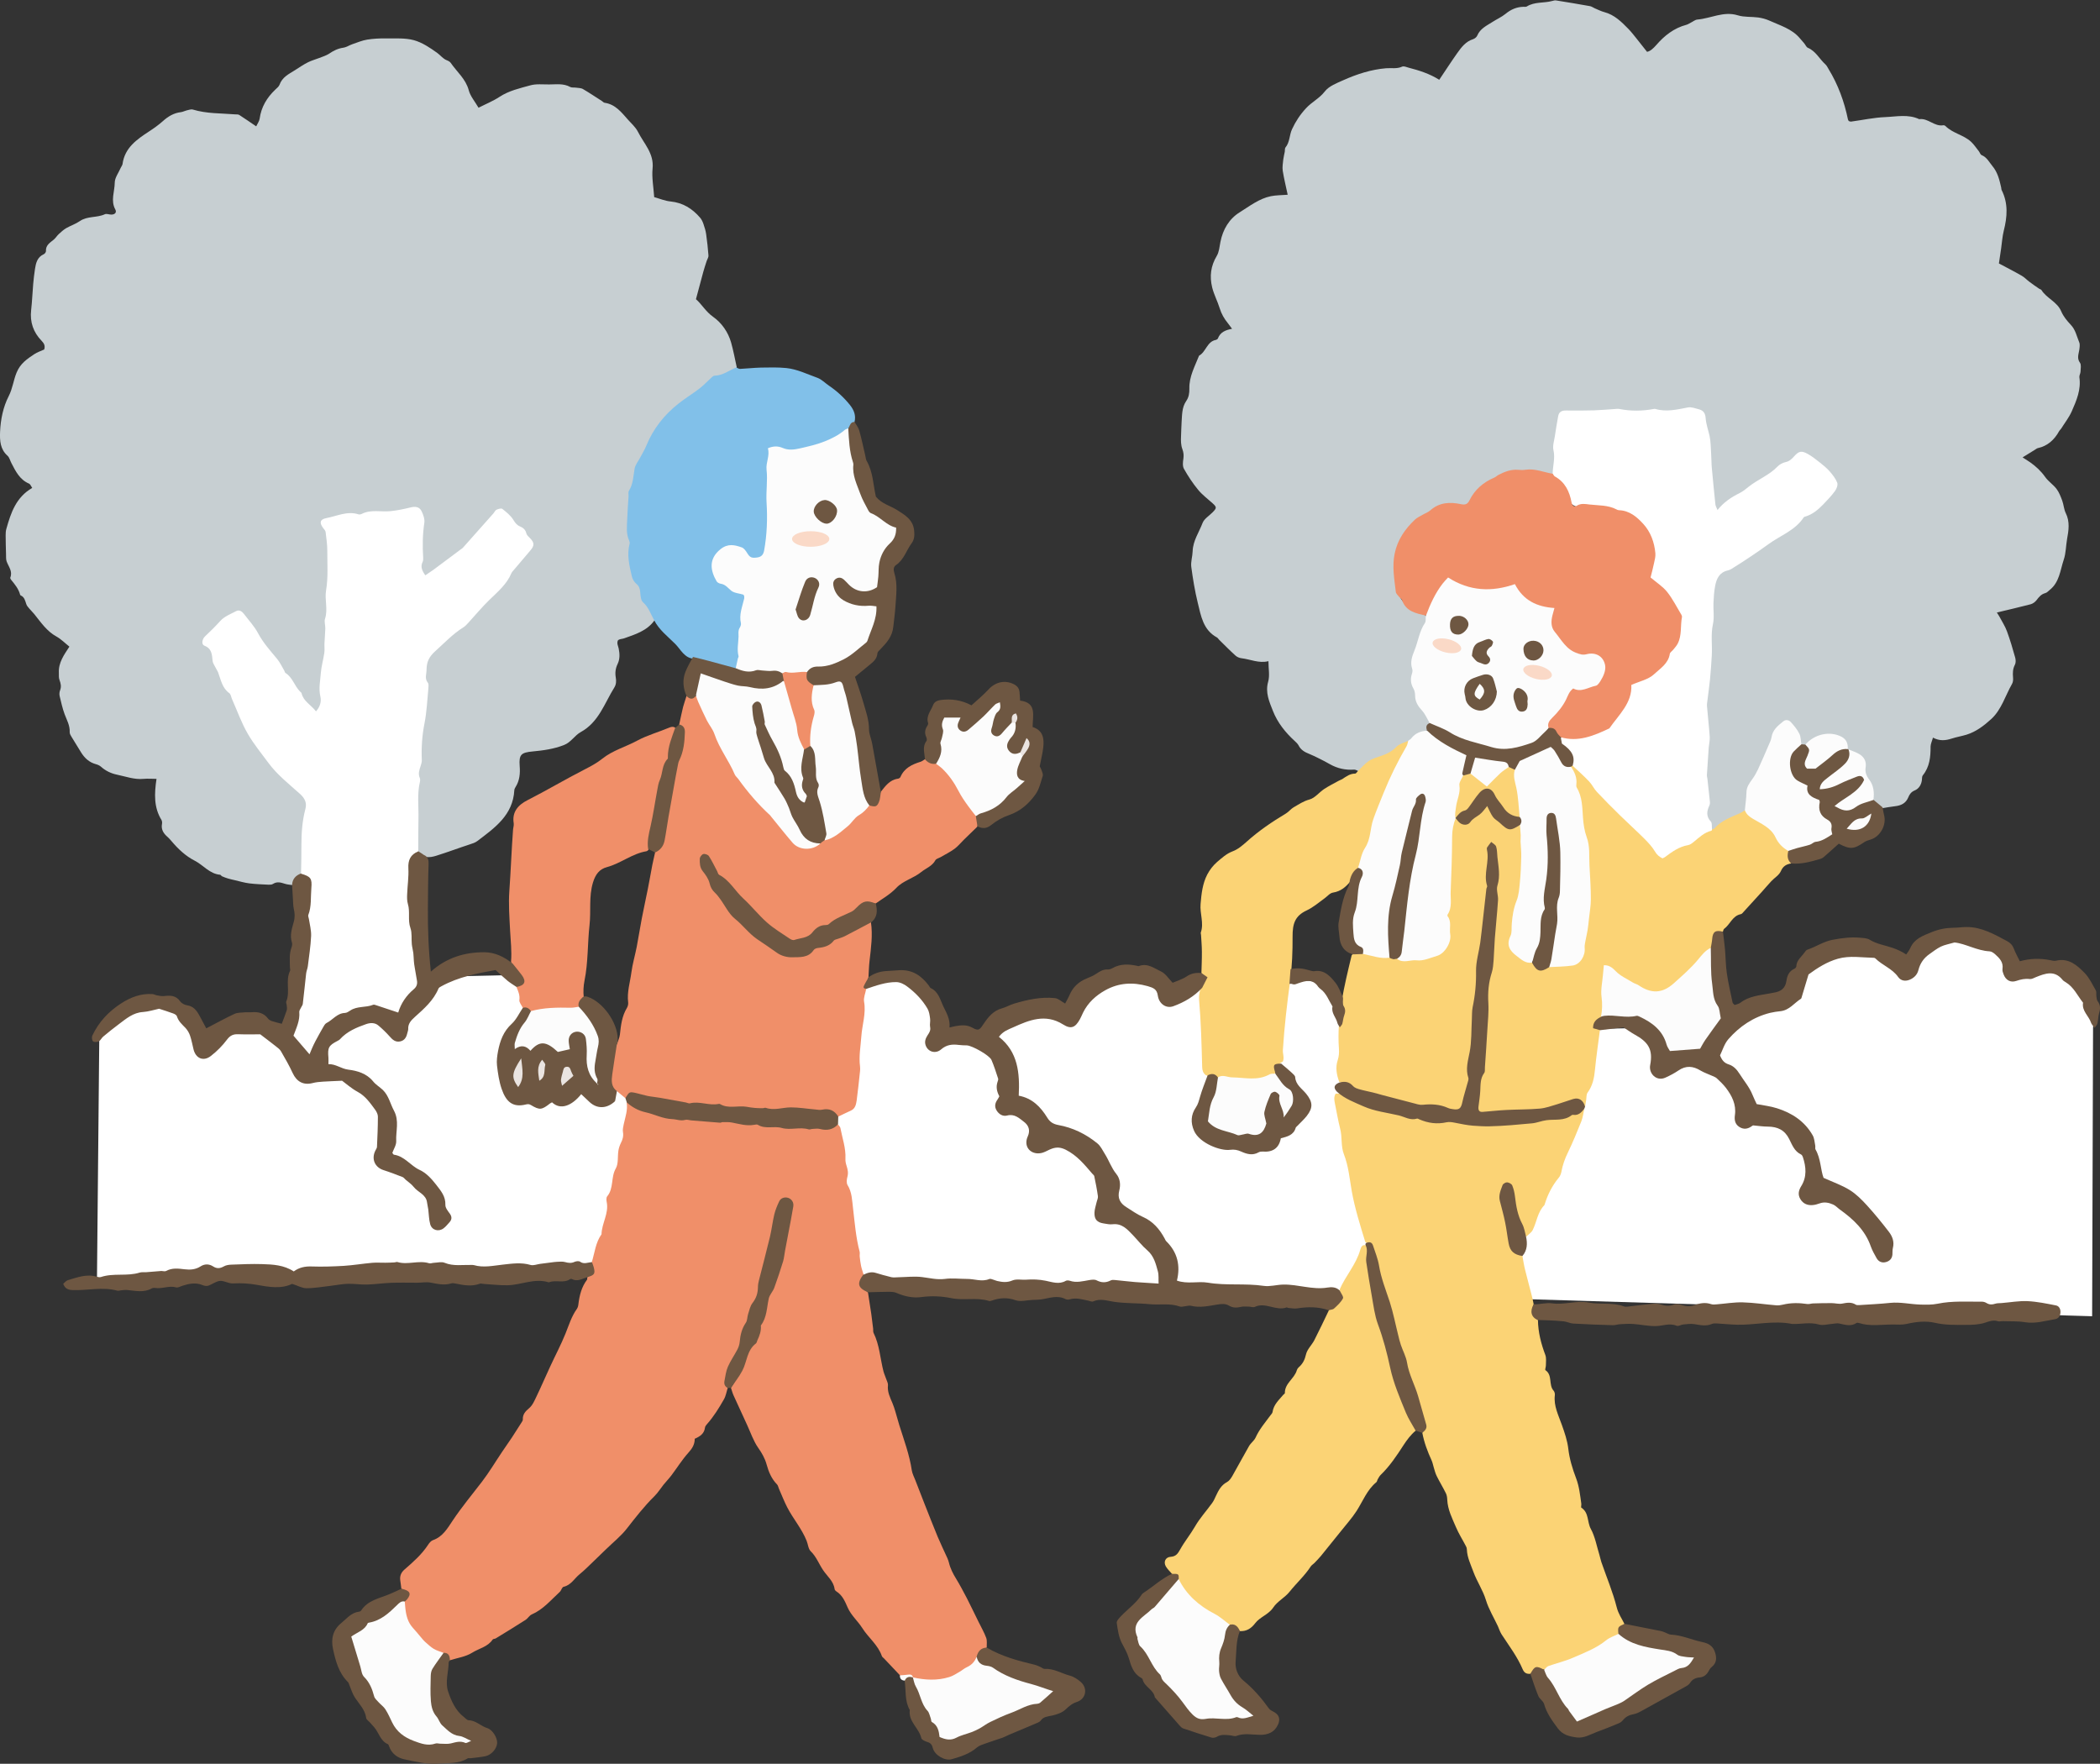 <?xml version="1.0" encoding="UTF-8"?>
<svg id="_レイヤー_2" data-name="レイヤー 2" xmlns="http://www.w3.org/2000/svg" viewBox="0 0 275.07 231.03">
  <rect x="0" y="0" width="275.07" height="231.03" fill="#333333" stroke="none"/>
  <defs>
    <style>
      .cls-1 {
        fill: #c7cfd2;
      }

      .cls-1, .cls-2, .cls-3, .cls-4, .cls-5, .cls-6, .cls-7, .cls-8, .cls-9 {
        stroke-width: 0px;
      }

      .cls-2 {
        fill: #f08f69;
      }

      .cls-3 {
        fill: #fad9c7;
      }

      .cls-4 {
        fill: #81c0e9;
      }

      .cls-5 {
        fill: #6e5742;
      }

      .cls-6 {
        fill: #fbd375;
      }

      .cls-7 {
        fill: #eae4e1;
      }

      .cls-8 {
        fill: #fff;
      }

      .cls-9 {
        fill: #fcfcfc;
      }
    </style>
  </defs>
  <g id="photo">
    <g>
      <g>
        <path class="cls-8" d="M178.1,159.32c-.65-1.56-.6-3.27-1.06-4.88-.34-1.19-.47-2.43-.78-3.65-.3-1.21-.31-2.53-.58-3.78-.1-.45-.18-.9-.26-1.35-.16-.87-.54-1.72-.27-2.63-.12-.47-.03-.89.33-1.23-.05-.6-.11-1.21-.15-1.81-.01-.21-.03-.46.06-.63.53-.98.41-2.06.25-3.05-.14-.85-.02-1.63.11-2.43.04-.25.14-.49.14-.73,0-.15.02-.31.02-.46l-1.66-3.81-5.48-.8c0,.43-.02.83-.37,1.15-.32.29-.25.59-.1.97.15.38.32.91.16,1.21-.5.95-.32,1.98-.52,2.95-.11.55.01,1.13-.06,1.69-.14,1.1-.07,2.19-.05,3.28,1.04,1.12,1.73,2.52,2.73,3.67,1.17,1.36,1.23,2.1.11,3.51-.18.23-.4.42-.59.64-.72.81-1.78,1.3-2.42,2.06-.74.88-1.41,1.32-2.53,1.52-1.01.18-1.91.27-2.82-.24-.29-.16-.63-.16-.95-.11-1.13.16-2.15-.22-3.11-.75-1.52-.84-2.49-2.56-1.39-4.59.69-1.27,1.05-2.73,1.31-4.18-.43-.46-.58-.96-.36-1.59.09-.26.09-.57.06-.85-.11-1.11-.27-2.21-.34-3.31-.04-.6.08-1.21.13-1.82.02-.21.08-.44.02-.64-.29-1.08-.39-2.17-.23-3.28-.5.28-1,.56-1.49.85-.65.38-1.28.8-1.94,1.17-.5.28-1.03.31-1.53-.06-.47-.35-.72-.8-.61-1.4.04-.2.06-.41.09-.68-.48-.14-.92-.29-1.36-.39-.45-.11-.9-.17-1.35-.25-.21-.04-.42-.1-.63-.11-1.57-.04-3.04.38-4.44,1.05-.19.09-.38.22-.53.37-1,1.07-2.15,2.03-2.55,3.53-.02.07-.04.14-.07.2-.28.55-.55.69-1.12.51-.31-.09-.68-.17-.88-.39-.96-1.03-2.25-.83-3.32-.65-1.79.31-3.45,1.14-5.02,2.1-.2.13-.36.32-.56.49.11.16.17.34.27.39.86.35,1.26,1.16,1.79,1.82.3.37.5.87.59,1.34.12.62-.12,1.37.14,1.89.47.96.32,1.78-.18,2.71.41.06.73.14,1.04.14.62,0,1.04.32,1.51.7,1.04.83,1.62,1.99,2.36,3.07.68-.25,1.3-.26,1.86.23.1.09.27.19.38.16.87-.16,1.43.3,1.98.86.14.15.37.22.57.3.86.38,1.49.96,1.88,1.83.28.64.92,1.11.9,1.91,0,.1.18.22.29.31.7.59.89,1.35.78,2.24-.08.67-.1,1.35-.15,2.03,1.33.79,2.56,1.59,3.87,2.27,1.06.55,1.6,1.5,2.24,2.39.22.31.41.64.63.96.41.58,1.01,1.09.98,1.87-.04,1.05.29,2.12-.29,3.08.71.06,1.34.11,1.97.15.18.01.36,0,.53-.04,1.16-.24,2.3-.03,3.42.23.55.12,1.04.09,1.59-.06.46-.12.98-.08,1.46-.04,1.06.1,2.11.25,3.17.35.2.02.41-.13.62-.14.49-.04.98-.06,1.48-.06.25,0,.52.14.73.06.66-.22,1.27-.08,1.91.07.52.12,1.06.18,1.6.21,1.13.05,2.27.07,3.41.1.46-.36.8-.75.94-1.37.1-.46.46-.88.7-1.31.46-.82,1.24-1.46,1.23-2.53,0-.25.33-.5.51-.76.03-.1.07-.19.1-.29-.22-1.18-.41-2.36-.87-3.48Z"/>
        <path class="cls-8" d="M13.01,135.36l-.31,32.46,69.16-1.22,192.18,5.81.12-37.75s.63-6.2-4.08-7.93c-4.71-1.73-5.76.51-5.76.51,0,0-2.25-5.85-7.91-4.6-5.65,1.26-7.37,4.89-7.37,4.89,0,0-2.51-5.58-9.05-2.83-4.87,2.04-5.25,6.9-5.25,6.9,0,0-6.28-2.2-9.42,2.83l-145.54,3.04-10.35-9.8-28.42.63-3.34,8.49s-2.83-5.81-12.09-.79c0,0-1.57-10.99-12.56-.63Z"/>
        <g>
          <path class="cls-2" d="M127.96,106.83c-1.08-1.44-2.02-2.97-2.92-4.53-.57-.98-1.29-1.9-2.36-2.43-.56.05-1.01-.36-1.54-.41-.19.11-.36.26-.56.32-1.12.35-2.13.82-2.63,1.99-.05.11-.21.22-.34.23-1.07.15-1.64.96-2.24,1.72-.28.84-.44,1.79-1.67,1.7-.98.87-1.96,1.74-2.91,2.65-.76.74-1.64,1.38-2.67,1.75-.19.08-.37.18-.53.3-.08.06-.16.12-.24.19-.08.06-.16.13-.23.2-1.43.67-2.42.41-3.45-.7-1.13-1.22-2.05-2.61-3.23-3.76-2.86-2.77-4.9-6.06-6.53-9.68-.79-1.76-1.75-3.45-2.64-5.17-.45.03-.9-.11-1.34-.06,0,0,0,0,0,.01-.15.49-.33.97-.46,1.47-.19.75-.33,1.5-.5,2.26,0,.02-.01.04-.02.07.85,1.32.31,2.65-.02,3.95-.74,2.9-1.32,5.82-1.74,8.78-.2,1.39-.26,2.85-1.47,3.85.03.04.07.07.09.12-.12.56-.26,1.11-.37,1.67-.2,1.05-.38,2.1-.59,3.15-.26,1.29-.54,2.58-.79,3.87-.24,1.23-.42,2.46-.66,3.69-.22,1.12-.55,2.23-.7,3.36-.17,1.3-.59,2.57-.42,3.91.03.23-.04.52-.16.72-.66,1.08-.79,2.28-.92,3.49-.05.45-.27.88-.42,1.32-.03-.14-.07-.28-.1-.41-.03.1-.05.21-.09.31-.15,1.4-.55,2.76-.7,4.16-.08.79-.23,1.72.9,2.02.37.31.74.61,1.11.92.6-.17,1.12-.5,1.83-.31,2.64.71,5.35,1.04,8.08,1.24,2.47.18,4.93.54,7.4.65.89.04,1.79.3,2.68.12,1.62-.32,3.23-.02,4.84.04,1.12.04,2.21.09,3.13.82,1.05-.35,2.28-.57,2.5-1.9.26-1.59.58-3.2.53-4.82-.11-3.28.69-6.49.69-9.76-.32-.68.07-1.3.18-1.94.04-.71.06-1.43.14-2.13.19-1.68.43-3.35.18-5.04-.46-.13-.84.1-1.22.31-1.94,1.08-3.83,2.26-5.98,2.9-.21.06-.39.19-.55.34-1.13,1.1-3.64.99-4.84.03-.28-.22-.56-.45-.87-.63-1.93-1.17-3.52-2.75-4.93-4.46-1.39-1.68-2.61-3.52-3.54-5.51-.25-.54-.44-1.05,0-1.52.43-.03.64.19.76.45.5,1.13,1.29,2,2.15,2.9,2.21,2.32,4.31,4.74,6.88,6.69,1.71,1.3,3.13,1.29,4.74-.15.35-.32.72-.57,1.18-.73,1.46-.52,2.83-1.29,4.11-2.11.89-.57,1.68-1.04,2.73-.96.92-.66,1.91-1.2,2.72-2.06.87-.93,2.23-1.24,3.24-2.06.63-.51,1.45-.77,1.87-1.56.1-.18.42-.25.63-.37.62-.36,1.27-.68,1.85-1.1.46-.33.82-.79,1.23-1.19.59-.58,1.18-1.15,1.77-1.72.15-.49.06-.97-.08-1.45Z"/>
          <path class="cls-1" d="M177.89,100.98c-.17-.06-.34-.18-.51-.17-1.14.08-2.2-.15-3.2-.72-.43-.25-.88-.48-1.32-.7-.45-.23-.9-.45-1.37-.64-.59-.23-1.1-.52-1.4-1.12-.11-.21-.31-.39-.49-.56-1.23-1.12-2.27-2.42-2.87-3.96-.47-1.19-1.02-2.4-.62-3.81.23-.79.04-1.7.04-2.66.06.06,0-.04-.04-.03-1.21.3-2.33-.25-3.49-.39-.27-.03-.58-.16-.78-.34-.74-.67-1.44-1.38-2.15-2.08-.1-.1-.18-.25-.3-.31-1.8-.98-2.08-2.82-2.5-4.53-.38-1.55-.64-3.14-.85-4.72-.08-.66.16-1.35.18-2.03.04-1.38.84-2.49,1.3-3.71.21-.55.86-.93,1.31-1.39.56-.57.56-.68,0-1.19-.64-.58-1.35-1.1-1.89-1.76-.7-.85-1.32-1.79-1.86-2.75-.2-.36-.14-.91-.07-1.35.06-.44.02-.81-.14-1.24-.19-.51-.2-1.12-.17-1.68.03-.6.03-1.21.07-1.79.07-.94.02-1.96.6-2.81.35-.5.43-1.04.42-1.64-.04-1.57.72-2.91,1.27-4.31.92-.5,1.03-1.86,2.22-2.07.09-.02.22-.11.25-.19.3-.81.98-1.1,1.85-1.26-.22-.3-.37-.52-.55-.74-.48-.59-.84-1.21-1.07-1.96-.28-.91-.74-1.76-.98-2.71-.36-1.48-.19-2.82.6-4.14.31-.52.36-1.21.48-1.83.32-1.64,1.15-3.03,2.52-3.88,1.29-.8,2.53-1.79,4.08-2.11.7-.14,1.43-.13,2.21-.19-.23-1.07-.48-2.1-.65-3.14-.07-.47.02-.98.07-1.47.04-.35.14-.69.2-1.04.03-.18-.01-.41.08-.53.59-.7.51-1.64.87-2.41.47-1.01,1.05-1.9,1.83-2.74.75-.82,1.76-1.29,2.46-2.2.55-.71,1.58-1.1,2.46-1.49,1.77-.79,3.63-1.39,5.57-1.55.7-.06,1.4.11,2.1-.21.21-.1.56.05.83.13,1.38.36,2.74.78,4.03,1.59.81-1.2,1.57-2.38,2.37-3.51.54-.76,1.11-1.51,2.07-1.81.21-.07.46-.27.54-.47.38-.91,1.22-1.29,1.97-1.77.57-.37,1.21-.65,1.73-1.07.7-.58,1.46-.91,2.36-.93.14,0,.32.03.43-.04,1.02-.64,2.23-.42,3.32-.72.17-.05.36-.1.53-.07,1.49.24,2.97.48,4.45.75.2.04.39.19.58.27.42.18.84.39,1.28.51,1.32.35,2.24,1.27,3.15,2.2.37.38.7.81,1.04,1.23.44.54.87,1.1,1.4,1.77.42-.07.83-.46,1.2-.88,1.08-1.25,2.33-2.23,3.95-2.66.2-.05.39-.19.58-.28.29-.14.57-.39.88-.41,1.76-.15,3.42-1.13,5.29-.55.84.26,1.78.16,2.66.28.49.07.99.2,1.44.4,1.42.65,2.97,1.07,4.03,2.34.18.22.38.43.56.65.16.19.27.49.47.58,1.05.44,1.52,1.47,2.3,2.17.18.16.29.41.42.62,1.25,2.05,2.06,4.27,2.54,6.61.01.07.07.12.11.2.09.02.2.08.29.07,1.49-.2,2.98-.53,4.48-.59,1.48-.06,3.01-.41,4.45.27,1.16-.17,1.98,1,3.15.8.09-.02.23.04.3.11.95.95,2.37,1.15,3.34,2.05.39.36.68.82,1.02,1.24.13.17.2.44.37.51.68.28.97.9,1.4,1.42.71.85.93,1.83,1.16,2.84.02.1.01.22.06.32.87,1.73.74,3.5.28,5.31-.19.76-.24,1.56-.35,2.34-.1.65-.2,1.31-.29,1.96.94.5,1.98,1.03,2.99,1.61.37.21.66.54,1,.79.42.32.86.62,1.3.92.09.06.23.08.28.16.68,1.1,2.07,1.53,2.6,2.81.27.64.75,1.22,1.23,1.73.64.66.79,1.52,1.12,2.31.12.29.05.69,0,1.03-.09.56-.32,1.07.1,1.65.19.27.08.76.07,1.16-.01.25-.18.5-.15.74.24,1.62-.38,3.05-1,4.46-.36.81-.92,1.52-1.39,2.27-.08.12-.2.21-.27.34-.62,1.12-1.5,1.93-2.79,2.21-.13.03-.25.14-.37.21-.53.33-1.06.66-1.62,1,.26.17.62.39.97.63.77.54,1.44,1.16,1.99,1.94.41.58,1.05.99,1.48,1.55.34.45.55,1,.75,1.54.2.54.22,1.15.47,1.65.56,1.11.37,2.3.17,3.37-.16.91-.15,1.89-.44,2.73-.46,1.36-.56,2.94-1.82,3.94-.19.15-.38.38-.6.43-.53.14-.83.51-1.14.92-.18.24-.48.46-.77.54-1.44.38-2.9.71-4.43,1.08.11.18.25.38.36.58.33.63.73,1.23.97,1.9.41,1.12.75,2.27,1.07,3.42.08.29.1.68-.03.93-.29.55-.3,1.09-.25,1.68.03.28,0,.61-.13.84-.89,1.55-1.37,3.36-2.72,4.6-.94.86-1.98,1.66-3.23,2.05-.65.2-1.34.31-1.98.52-.78.25-1.54.34-2.43-.13-.12.45-.3.8-.31,1.16,0,1.35-.11,2.66-1.02,3.78-.12.14-.09.41-.12.62-.08.62-.39,1.13-.95,1.36-.46.19-.68.52-.84.92-.32.76-.93,1.05-1.7,1.14-.57.07-1.13.17-1.7.26-.53-.17-.9-.55-1.25-.96-.13-1.1-.34-2.18-1.02-3.11-.15-.2-.19-.47-.17-.72.13-1.44-.68-2.17-1.92-2.57-.1-.05-.18-.11-.26-.19-.7-1.81-2.03-2.33-3.8-1.46-.54.27-1.09.53-1.58.88-.22.08-.43.07-.63-.05-.37-.44-.29-1.03-.53-1.52-.29-.6-.62-1.26-1.33-1.29-.76-.04-1.3.6-1.49,1.23-.46,1.5-1.27,2.82-1.84,4.26-.32.81-.61,1.6-1.19,2.28-.6.7-.57,1.61-.69,2.46-.05.39.01.8-.16,1.17-.31.48-.83.66-1.32.88-.82.36-1.64.69-2.3,1.33-.25.25-.58.46-.94.14-1.18-1.51-.36-3.26-.57-4.89-.46-3.65.15-7.32-.17-11-.15-1.76.35-3.57.44-5.37.05-1.04.34-2.07-.02-3.11-.06-.17-.08-.36-.04-.54.51-2.22.19-4.52.59-6.75.16-.9.44-1.71,1.26-2.16,2.18-1.19,4.29-2.49,6.3-3.95,1.45-1.06,2.96-2.01,4.34-3.2,1.04-.9,2.27-1.62,3.21-2.67,1.14-1.27,1.09-2.08-.25-3.18-.75-.62-1.42-1.34-2.27-1.83-.62-.36-1.13-.31-1.79.09-1.65,1.02-3.2,2.18-4.84,3.23-1.58,1.01-3.21,1.94-4.62,3.18-.71.63-1.1.54-1.28-.41-.24-1.28-.37-2.57-.5-3.86-.23-2.32-.01-4.67-.79-6.94-.43-1.25-.83-1.81-2.13-1.48-2,.5-4.02.27-6.02.3-2.84.05-5.69.09-8.54.06-2.06-.02-2.03.05-2.36,2.05-.28,1.68-.14,3.38-.37,5.05-.04.29-.05.58-.22.83-.33.31-.73.26-1.12.17-2.34-.55-4.62-.59-6.78.71-1.09.66-2.13,1.37-2.76,2.5-.43.78-.98,1.02-1.86.89-1.32-.19-2.55.03-3.66.9-.83.66-1.84,1.04-2.61,1.87-2.15,2.37-2.21,5.18-1.69,8.01.22,1.18,1.03,2.36,2.36,2.89.47.19.95.33,1.38.62.3.44.23.9,0,1.32-.71,1.27-1.11,2.67-1.42,4.05-.29,1.33-.33,2.74-.01,4.12.3,1.3.68,2.54,1.63,3.55.24.26.38.61.34.99-.14.42-.28.83-.49,1.22-.96.21-1.6.96-2.41,1.44-.64.25-1.23.59-1.72,1.09-.46.48-1.08.7-1.69.94-.97.38-1.98.69-2.65,1.58-.11.14-.3.2-.49.12Z"/>
          <path class="cls-1" d="M38.26,115.93c-.32-.05-.65-.07-.95-.17-.53-.17-1.02-.32-1.55.02-.16.11-.42.11-.63.1-.82-.04-1.65-.07-2.47-.17-.63-.08-1.25-.26-1.87-.41-.31-.07-.62-.14-.93-.23-.27-.08-.53-.18-.78-.29-.09-.04-.16-.19-.25-.2-1.39-.12-2.21-1.28-3.34-1.85-1.19-.61-2.16-1.53-3.03-2.56-.16-.19-.33-.38-.52-.55-.52-.45-.86-.97-.72-1.7.03-.17.01-.38-.07-.52-1.01-1.64-.94-3.42-.65-5.38-.58,0-1.14-.05-1.68,0-1.22.12-2.34-.31-3.5-.55-.77-.16-1.49-.5-2.09-1.04-.18-.16-.43-.27-.66-.33-.89-.24-1.5-.81-1.97-1.58-.41-.67-.83-1.34-1.24-2.02-.11-.18-.24-.4-.23-.6.04-.87-.38-1.59-.67-2.36-.28-.77-.46-1.58-.65-2.38-.05-.23-.03-.52.06-.74.19-.48.09-.9-.08-1.36-.11-.28-.07-.62-.08-.93-.07-1.34.69-2.37,1.38-3.43-.58-.46-1.08-.98-1.69-1.32-1.28-.7-2.04-1.86-2.91-2.94-.2-.25-.44-.47-.64-.71-.16-.19-.34-.38-.41-.61-.15-.44-.23-.91-.73-1.13-.03-.01-.06-.05-.07-.08-.2-.77-.69-1.36-1.18-1.96-.07-.08-.14-.22-.11-.3.33-.82-.23-1.42-.48-2.11-.1-.28-.07-.63-.08-.94-.02-.82-.05-1.65-.05-2.47,0-.28.01-.58.09-.85.59-2.1,1.27-4.15,3.39-5.37-.17-.25-.25-.49-.41-.56-1.23-.52-1.76-1.62-2.32-2.7-.17-.32-.25-.72-.5-.95C.03,58.86-.04,57.72.01,56.56c.07-1.63.41-3.27,1.13-4.67.52-1.01.62-2.09,1.04-3.1.49-1.19,1.38-1.78,2.33-2.41.38-.25.84-.4,1.28-.6.15-.47,0-.79-.34-1.14-1.08-1.11-1.55-2.45-1.37-4.02.13-1.14.17-2.3.27-3.44.06-.64.13-1.29.23-1.93.12-.79.3-1.57,1.15-1.95.14-.06.3-.28.29-.41-.05-.8.56-1.11,1.05-1.53.23-.2.4-.49.63-.7.31-.28.62-.57.98-.78.58-.33,1.23-.54,1.78-.92,1-.69,2.24-.41,3.28-.9.22-.1.56.05.84.05.47,0,.74-.28.52-.68-.63-1.16-.08-2.34-.07-3.5,0-.65.51-1.31.79-1.96.07-.16.2-.31.23-.48.29-2.13,1.85-3.21,3.47-4.27.63-.41,1.25-.85,1.81-1.35.69-.62,1.43-1.07,2.37-1.18.24-.03.48-.16.72-.22.28-.06.59-.19.84-.12,1.81.55,3.69.48,5.54.63.18.01.39-.01.53.07.73.47,1.45.97,2.23,1.5.16-.35.4-.66.45-1,.21-1.54.95-2.76,2.05-3.81.21-.2.47-.4.56-.65.35-.98,1.2-1.39,1.99-1.88.57-.36,1.13-.75,1.73-1.05.47-.24.99-.37,1.49-.57.43-.17.88-.3,1.26-.55.58-.39,1.16-.69,1.87-.79.41-.06.79-.32,1.19-.46.64-.22,1.28-.49,1.94-.6.81-.13,1.65-.17,2.47-.16,1.22.02,2.49-.08,3.64.23,1.1.3,2.12.99,3.07,1.67.42.3.73.75,1.25.96.2.08.42.19.53.36.8,1.17,1.95,2.08,2.35,3.57.21.79.81,1.48,1.28,2.29.94-.48,1.91-.87,2.76-1.43,1.24-.81,2.65-1.12,4.02-1.5.77-.22,1.64-.11,2.47-.12.93,0,1.87-.16,2.76.33.2.11.49.05.74.09.32.05.68.03.94.19.84.49,1.65,1.04,2.47,1.56.12.08.23.21.35.23,1.42.2,2.22,1.26,3.08,2.23.45.5.99.98,1.29,1.57.77,1.54,2.12,2.82,1.92,4.8-.12,1.19.12,2.43.21,3.76.72.2,1.42.5,2.15.57,1.61.16,2.85.94,3.87,2.13.2.23.34.54.44.84.15.44.29.88.35,1.34.13.92.23,1.84.3,2.77.02.23-.15.46-.23.7-.15.47-.31.93-.44,1.41-.32,1.16-.63,2.33-.97,3.61.75.64,1.27,1.62,2.25,2.31,1.1.77,1.97,1.99,2.36,3.38.3,1.07.5,2.16.74,3.25-.58.6-1.2,1.13-2.11,1.18-.49.02-.86.34-1.23.64-1.3,1.08-2.62,2.14-4.01,3.11-1.78,1.25-3,3-3.99,4.92-.46.89-.75,1.88-1.43,2.66-.09.11-.17.25-.18.39-.11,1.61-.98,3.09-.89,4.73.05,1.02-.35,2.02-.21,3.01.28,1.89.05,3.81.41,5.68.15.78.76,1.48.89,2.12.34,1.73,1.89,2.89,1.98,4.67-.98,1.39-2.52,1.85-4.01,2.38-.27.09-.58.06-.79.26-.18.39.03.72.1,1.07.14.69.17,1.37-.14,2.02-.28.58-.35,1.16-.24,1.79.08.43.05.9-.18,1.27-1.3,2.08-2.04,4.56-4.41,5.86-.8.44-1.27,1.34-2.2,1.7-1.33.52-2.71.71-4.11.84-1.48.14-1.8.4-1.69,1.88.08,1.01,0,1.94-.55,2.8-.08.12-.14.26-.15.4-.18,3.26-2.56,4.92-4.84,6.65-.29.22-.64.33-.99.44-1.47.48-2.92,1.03-4.4,1.49-.45.14-.91.24-1.39.14-.4-.12-.74-.32-1-.65-.18-.33-.17-.69-.18-1.06-.02-3.1-.15-6.21.14-9.29.26-2.72.42-5.45.81-8.16.2-1.4.36-2.81.06-4.28-.45-2.14.91-3.54,2.4-4.83,1.44-1.25,3.1-2.25,4.33-3.74,1.13-1.36,2.45-2.54,3.64-3.85.59-.65.89-1.48,1.43-2.16.56-.71,1.06-1.45,1.71-2.08.48-.46.51-.89.11-1.51-.75-1.15-1.88-1.95-2.7-3.04-.64-.87-1.14-.77-1.8.1-2.24,2.91-4.94,5.33-8,7.36-.32.21-.63.57-1.06.34-.47-.25-.62-.72-.57-1.2.2-1.79-.11-3.61.23-5.39.07-.36.06-.72-.05-1.07-.23-.72-.67-1.14-1.46-.92-1.58.45-3.23.28-4.82.51-1.84.27-3.73.11-5.54.66-.97.3-1.06.37-.66,1.3.32.74.44,1.53.43,2.33-.01,1.84-.06,3.68-.12,5.51-.07,2.48-.32,4.95-.22,7.44.04.91-.23,1.79-.39,2.67-.24,1.36-.33,2.71-.2,4.08.07.69.06,1.49-.58,1.87-.73.43-.98-.5-1.46-.8-.58-.36-.75-1.05-1.1-1.59-.82-1.27-1.72-2.5-2.64-3.67-1.51-1.94-2.82-4-4.28-5.97-.68-.91-1.06-.97-2.02-.44-1.29.72-2.08,1.97-3.08,3-.27.28-.15.64.15.85.6.41.62,1.07.86,1.66.6,1.45.99,2.98,1.96,4.29.98,1.33,1.42,2.98,2.15,4.47.43.89.9,1.72,1.58,2.44.33.34.63.7.83,1.13.57,1.2,1.43,2.16,2.42,3.02.9.78,1.7,1.66,2.6,2.44.52.46.82,1.06.65,1.74-.67,2.73-.57,5.51-.62,8.28,0,.11-.04.21-.07.31-.48.5-.86,1.07-1.32,1.58Z"/>
          <path class="cls-2" d="M113.69,169.27c.15.96.3,1.91.44,2.87.09.64.16,1.27.24,1.91.02.18-.02.38.05.53.79,1.59.87,3.36,1.3,5.04.09.35.25.67.36,1.01.09.27.26.56.23.82-.1.88.28,1.6.6,2.37.29.69.46,1.43.68,2.15.07.24.13.48.21.72.61,1.94,1.33,3.86,1.63,5.89.07.45.3.88.47,1.32.4,1.04.8,2.07,1.21,3.11.57,1.43,1.12,2.86,1.71,4.28.4.95.85,1.87,1.27,2.8.09.2.16.4.21.61.18.75.55,1.47.9,2.03.52.85.99,1.74,1.45,2.62.52,1.02,1.01,2.05,1.52,3.08.34.7.74,1.38,1.01,2.11.14.38.05.84.07,1.26-.44.38-.98.67-1.12,1.3-.75,1.48-2.15,2.19-3.57,2.74-1.52.59-3.15.53-4.75.11-.1-.04-.2-.09-.29-.14-.46-.54-1.21.23-1.65-.38-.69-.73-1.38-1.46-2.07-2.19-.1-.1-.24-.19-.29-.32-.5-1.46-1.76-2.4-2.56-3.66-.58-.92-1.47-1.67-1.92-2.7-.35-.79-.67-1.59-1.45-2.09-.12-.07-.25-.21-.26-.33-.14-1.04-.96-1.66-1.49-2.45-.56-.82-.89-1.77-1.64-2.5-.32-.31-.35-.92-.54-1.38-.63-1.57-1.75-2.86-2.52-4.34-.41-.79-.73-1.63-1.09-2.44-.09-.19-.12-.44-.25-.58-.73-.74-1.11-1.65-1.38-2.64-.22-.79-.61-1.48-1.1-2.17-.62-.89-.98-1.97-1.44-2.97-.6-1.29-1.19-2.58-1.78-3.88-.15-.32-.23-.67-.35-1.01,1.34-1.84,1.56-4.25,3.03-6.03.16-.19.31-.44.33-.68.14-1.55,1.07-2.87,1.22-4.45.14-1.53,1.15-2.85,1.59-4.33.3-1,.65-1.97.72-3.04.11-1.52.81-2.92.88-4.45.01-.22.07-.43.08-.64.01-.38-.06-.74-.47-.88-.47-.16-.75.12-.95.5-.54,1.04-.61,2.22-.89,3.33-.53,2.17-1.05,4.34-1.61,6.49-.11.42-.14.85-.19,1.28-.08.73-.25,1.42-.75,1.99-.29.33-.49.72-.5,1.17-.02.63-.2,1.2-.56,1.72-.16.24-.3.52-.32.8-.12,1.6-.98,2.92-1.68,4.29-.49.95-.56,1.92-.35,2.94-.16.51-.24,1.06-.5,1.51-.65,1.14-1.34,2.26-2.22,3.25-.12.13-.24.29-.26.46-.1.79-.66,1.15-1.34,1.45,0,.71-.3,1.24-.8,1.79-.84.93-1.51,2.01-2.26,3.01-.32.42-.69.8-1.03,1.22-.4.5-.74,1.06-1.2,1.51-1.33,1.31-2.46,2.77-3.61,4.24-.79,1.01-1.83,1.83-2.76,2.74-.51.5-1.03,1-1.55,1.5-.62.59-1.22,1.21-1.88,1.74-.68.55-1.11,1.42-2.09,1.64-.21.05-.3.48-.5.67-1.16,1.06-2.17,2.3-3.67,2.95-.31.13-.5.51-.79.7-1.3.83-2.61,1.64-3.93,2.44-.12.07-.33.05-.4.15-.64.96-1.79,1.16-2.68,1.72-.85.54-1.95.68-2.94,1-.28-.31-.37-.85-.96-.77-1.06-.03-1.63-.88-2.33-1.45-1.69-1.38-3.02-3-2.78-5.4.46-.67.62-1.3-.27-1.76-.05-.36-.08-.71-.14-1.07-.09-.59.11-1.06.55-1.44,1.14-.99,2.27-1.98,3.11-3.27.15-.23.38-.5.62-.58,1.29-.45,1.91-1.56,2.6-2.59,1.17-1.75,2.52-3.37,3.8-5.04.96-1.25,1.77-2.62,2.66-3.94.42-.62.85-1.23,1.27-1.86.43-.65.85-1.32,1.27-1.98.07-.12.18-.26.17-.38-.03-.69.33-1.08.84-1.51.44-.37.69-.98.95-1.52.62-1.29,1.18-2.6,1.78-3.89.67-1.46,1.43-2.88,2.03-4.37.44-1.1.78-2.23,1.48-3.21.12-.17.18-.4.2-.61.14-1.15.41-2.26,1.13-3.21.05-.07.02-.21.03-.32.81-.48.61-1.27.6-2,.38-1.23.49-2.55,1.27-3.64.03-1.44.98-2.72.68-4.22-.05-.24-.07-.58.06-.74.89-1.06.46-2.5,1.13-3.66.36-.63.22-1.54.34-2.32.05-.34.17-.69.32-1,.24-.46.37-.91.28-1.44-.06-.33.03-.69.1-1.03.2-.94.55-1.85.38-2.84.09-.17.23-.16.35-.07,1.84,1.33,4,1.83,6.16,2.06,1.99.22,4,.3,6.01.3.29,0,.58-.1.86-.02,2.3.67,4.69.49,7.03.78,1.85.23,3.73.04,5.59.2.64.06,1.14-.43,1.76-.44.5.18.53.65.62,1.06.45,2.03.81,4.08.78,6.17,0,.66.28,1.26.41,1.89.52,2.46.53,4.99,1.12,7.45.21.89.18,1.85.48,2.74,0,.11.03.24-.02.32-.64.95-.4,1.74.43,2.42Z"/>
          <path class="cls-6" d="M207.52,145.26c-.13.55-.19,1.13-.4,1.65-.55,1.37-1.11,2.73-1.75,4.06-.4.81-.69,1.64-.85,2.52-.05.27-.17.57-.35.78-.86,1.04-1.45,2.21-1.84,3.49-.01.03-.02.08-.04.1-.9.91-.99,2.19-1.53,3.26-.18.35-.57.59-.87.88-.83-1.59-1.52-3.23-1.7-5.04-.04-.43-.09-.86-.25-1.27-.1-.24-.21-.48-.52-.48-.31,0-.4.25-.52.48-.45.88-.28,1.8-.02,2.64.35,1.11.58,2.23.69,3.37.13,1.28.65,2.26,1.85,2.83.11.59.19,1.19.34,1.77.28,1.14.59,2.27.88,3.4.1.38.17.76.25,1.14-.19.79,0,1.48.56,2.07.02,1.59.41,3.1.97,4.58.15.41.07.91.07,1.37,0,.21-.14.55-.06.61.97.66.38,1.93,1.07,2.69.13.14.19.41.16.61-.16,1.39.47,2.59.91,3.84.37,1.04.73,2.06.86,3.19.15,1.29.54,2.58,1.01,3.81.42,1.1.53,2.23.69,3.36.02.18-.07.47.01.52,1.01.65.74,1.87,1.23,2.76.57,1.04.78,2.29,1.14,3.45.09.3.15.62.25.92.68,1.97,1.5,3.91,2.01,5.92.21.84.66,1.46,1.01,2.17-.31.46-.65.89-.81,1.43-1.81,1.28-3.69,2.45-5.78,3.21-1.24.45-2.45,1-3.73,1.34-.72-.03-1.44-.03-2,.55-.48.05-.8-.1-1.01-.59-.7-1.65-1.79-3.08-2.76-4.57-.21-.33-.33-.72-.49-1.08-.53-1.13-1.2-2.22-1.56-3.4-.4-1.32-1.18-2.44-1.64-3.7-.35-.96-.82-1.89-.86-2.94,0-.14-.04-.29-.11-.41-.44-.85-.96-1.66-1.33-2.54-.49-1.15-1.07-2.27-1.13-3.57-.01-.28-.05-.58-.17-.83-.38-.77-.83-1.5-1.21-2.27-.17-.34-.27-.73-.38-1.1-.1-.31-.15-.64-.28-.93-.54-1.17-.99-2.37-1.23-3.65.28-.66.21-1.3.03-1.99-.46-1.71-1.09-3.36-1.63-5.03-.61-1.91-1.25-3.83-1.75-5.77-.49-1.92-1-3.83-1.66-5.7-.37-1.05-.68-2.1-.85-3.23-.18-1.22-.39-2.52-1.61-3.27-.67-2.2-1.36-4.37-1.77-6.65-.28-1.61-.42-3.28-1.03-4.84-.41-1.05-.2-2.2-.48-3.3-.28-1.1-.47-2.25-.7-3.37-.09-.43-.14-.86.1-1.26.96-.06,1.8.3,2.55.82.61.42,1.23.73,1.97.83,1.22.17,2.37.61,3.55.93,2.69.73,5.41,1.06,8.19,1.11,1.79.03,3.58.39,5.36.27,1.78-.12,3.59-.1,5.33-.62.14-.04.28-.09.42-.08,1.86.1,3.53-.56,5.18-1.27Z"/>
          <path class="cls-6" d="M224.26,108.62c.1-.03.24-.03.3-.1.9-1.04,2.15-1.47,3.35-2,.23-.1.43-.25.64-.38,2.33,1.32,4.2,3.14,5.79,5.27.1.56.29,1.11.28,1.69-.63.1-1.07.35-1.36,1.02-.23.52-.83.86-1.24,1.3-.42.44-.8.91-1.21,1.36-.79.87-1.58,1.74-2.38,2.61-.12.13-.25.32-.4.35-1.11.21-1.4,1.35-2.19,1.92-.1.07-.12.26-.17.39-.76.1-1.22.47-1.2,1.31.01.36-.13.69-.37.97-1.06.87-1.89,1.96-2.82,2.95-.69.74-1.4,1.45-2.21,2.05-1.27.94-2.9,1.01-4.25.17-1.31-.8-2.81-1.32-3.85-2.53-.09-.1-.25-.14-.56-.03-.24,1.29-.3,2.67-.25,4.05.02.69.09,1.36-.2,2.01-.19.47-.76.65-.9,1.14-.05.42.46.43.51.76-.22,1.73-.48,3.46-.65,5.2-.1,1.09-.3,2.11-.97,3.02-.17.23-.13.61-.18.93-.05.31-.1.62-.15.92-.67-.71-1.42-.8-2.34-.45-2.99,1.12-6.14,1.18-9.28,1.16-.54,0-1.08.07-1.62.12-.64.05-.98-.28-.89-.9.22-1.49-.04-3.01.6-4.48.47-1.06.22-2.29.29-3.43.12-2.12.61-4.22.25-6.36-.12-.69.03-1.41.22-2.03.67-2.21.45-4.51.79-6.75.37-2.43.22-4.89.46-7.33.12-1.22-.23-2.46-.5-3.64-.42,0-.48.21-.48.36.03,1.44-.37,2.87-.18,4.31.09.74-.22,1.42-.25,2.14-.12,2.49-.36,4.96-.93,7.4-.23.99-.25,2-.12,3.01.09.68,0,1.39-.17,2.04-.62,2.3-.18,4.7-.7,6.97-.53,2.32.04,4.75-.92,7.02-.46,1.09-.75,1.45-1.88,1.26-3.69-.6-7.38-1.13-10.95-2.32-1.22-.41-2.39-.92-3.6-1.36-.34-.93-.52-1.87-.2-2.84.16-.49.2-.99.16-1.5-.3-4.2.7-8.22,1.67-12.24.39-.51.99-.19,1.47-.36,1.06-.04,2.05.51,3.12.42.11.01.21.04.32.07.2.06.41.11.62.13.22.02.44.05.66.09,1.56.13,3.07-.17,4.57-.57,1.21-.32,1.93-1.33,1.81-2.58-.25-2.58.09-5.14.26-7.71.12-1.8-.11-3.59.04-5.39.06-.68.04-1.37.53-1.93.19-.18.41-.15.58,0,.71.67,1.18.32,1.82-.21.67-.56,1.27-1.22,2.09-1.76.4.91.87,1.63,1.56,2.23.68.6,1.3.99,2.2.52.19-.1.42-.11.6.06.44,1.35.32,2.76.27,4.14-.04,1.04-.13,2.08-.18,3.12-.05,1.08-.2,2.14-.6,3.17-.63,1.64-.35,3.43-.77,5.11-.08.34.2.6.43.83.58.61,1.23,1.11,2.05,1.35.75.84,1.62,1.17,2.69.6.79-.04,1.58-.15,2.36-.28,1.16-.19,1.74-.81,1.75-1.96,0-1.02.28-2,.44-2.98.54-3.2-.01-6.4.16-9.59.04-.7-.2-1.35-.35-2.02-.31-1.41-.46-2.84-.67-4.26-.23-1.59-.74-3.13-1.16-4.68-.02-.18.02-.34.17-.45.97-.04,1.43.76,1.97,1.32,1.11,1.16,2.11,2.44,3.2,3.63,1.19,1.3,2.57,2.39,3.73,3.73.72.83,1.5,1.64,2.23,2.47.5.58.91.75,1.52.23.64-.54,1.37-.9,2.2-1.1.61-.14,1.11-.51,1.55-.95.56-.55,1.21-.89,1.99-.98Z"/>
          <path class="cls-6" d="M185.43,187.4c-.64.53-1.12,1.18-1.58,1.88-.89,1.38-1.8,2.75-2.99,3.9-.17.16-.28.39-.4.59-.07.12-.08.3-.18.38-1.23,1.01-1.76,2.48-2.59,3.77-.6.93-1.35,1.76-2.04,2.63-.87,1.09-1.75,2.18-2.63,3.26-.27.33-.57.62-.86.93-.15.15-.36.27-.47.44-.79,1.22-1.88,2.19-2.78,3.32-.61.77-1.6,1.25-2.13,2.06-.63.94-1.73,1.22-2.37,2.06-.52.69-1.14,1.08-2.01,1.03-.45-.35-.8-.89-1.49-.76-2.49-1.63-5.39-2.8-6.61-5.86-.06-.47-.38-.71-.78-.87-.27-.32-.6-.62-.81-.98-.34-.59-.05-1.22.63-1.26.7-.05.94-.42,1.25-.97.57-1.03,1.33-1.95,1.92-2.97.64-1.12,1.51-2.06,2.26-3.1.21-.28.35-.62.5-.94.34-.72.68-1.4,1.45-1.81.29-.15.52-.49.69-.78.75-1.31,1.45-2.64,2.2-3.94.23-.4.66-.69.85-1.1.49-1.09,1.26-1.98,1.95-2.92.11-.14.26-.29.28-.45.14-.96.83-1.56,1.4-2.24.07-.08.21-.15.21-.23-.02-1.29,1.26-1.89,1.57-3,.04-.13.13-.27.23-.36.54-.46.81-1,.97-1.71.15-.66.75-1.21,1.08-1.84.66-1.29,1.28-2.61,1.91-3.92.09-.17.25-.25.41-.33,1.04-.5,1.27-1.34,1-2.39.77-1.8,2.16-3.28,2.7-5.2.11-.41.32-.85.91-.51.2.32.21.69.19,1.05-.11,2.48.52,4.85,1.06,7.23.73,3.22,1.75,6.37,2.56,9.57.4,1.6,1.14,3.1,1.88,4.58.28.57.74,1.07.69,1.77Z"/>
          <path class="cls-4" d="M85.68,81.23c-.45-.8-.72-1.69-1.46-2.35-.29-.26-.32-.86-.36-1.31-.04-.46-.14-.8-.52-1.11-.28-.23-.5-.62-.58-.98-.33-1.4-.67-2.81-.29-4.26.03-.13,0-.29-.06-.41-.43-.93-.28-1.91-.25-2.87.03-.97.11-1.93.17-2.9.02-.25-.07-.56.05-.75.56-.89.57-1.89.74-2.88.09-.53.49-1.01.76-1.52.26-.5.57-.99.78-1.52.91-2.22,2.35-4.04,4.22-5.51.89-.7,1.87-1.3,2.77-1.99.48-.37.89-.82,1.35-1.23.19-.17.4-.43.6-.43,1.09-.02,1.9-.7,2.84-1.08.17.07.34.2.5.19.91-.04,1.81-.15,2.72-.17,1.11-.02,2.24-.05,3.34.06,1.43.15,2.73.8,4.07,1.28.55.2,1,.68,1.5,1.02,1.05.71,1.98,1.56,2.77,2.55.52.65.8,1.37.59,2.21-.29.35-.55.73-.85,1.07-2.05,1.79-4.58,2.36-7.14,2.85-.55.1-1.06-.12-1.59-.26-1.06-.28-1.28-.17-1.46.9-.2,1.24-.24,2.49-.19,3.76.1,2.73.29,5.47-.26,8.19-.13.66-.31,1.28-1.08,1.46-.74.17-1.32-.03-1.77-.7-.53-.79-1.37-.93-2.22-.77-.93.17-1.82,1.26-1.82,2.2,0,.92.13,1.83,1.13,2.27.82.36,1.44,1.05,2.38,1.24.7.15.76.82.6,1.42-.5,1.85-.51,3.77-.72,5.65-.11,1.02.21,2.08-.47,3.01-.92.25-1.76-.15-2.61-.38-1-.27-1.95-.7-2.98-.89-1.25-.09-1.72-1.24-2.45-1.96-.97-.97-2.11-1.83-2.75-3.1Z"/>
          <path class="cls-6" d="M177.89,100.98c.46-.44.88-.95,1.4-1.3.46-.31,1.03-.47,1.56-.65.79-.26,1.48-.6,2.09-1.23.37-.38,1-.52,1.51-.76.26.46,0,.83-.21,1.2-1.52,2.66-2.64,5.5-3.82,8.31-.27.63-.42,1.3-.51,1.98-.26,1.88-1.14,3.53-1.87,5.23-.52.49-.84,1.12-1.19,1.72-.58.72-1.26,1.28-2.22,1.43-.45.07-.72.46-1.07.71-.79.57-1.54,1.23-2.42,1.64-1.53.72-1.84,1.75-1.83,3.44.01,1.88-.06,3.82-.31,5.71-.41,3.04-.77,6.07-.96,9.13-.03.5.21,1,0,1.5-.72.34-.94,1-1.07,1.71-1.9,1.11-3.94.81-5.97.63-.43-.04-.86-.09-1.28-.15-.56-.25-1.2-.19-1.78-.4-.34-.26-.46-.62-.47-1.04-.08-2.96-.15-5.92-.41-8.87-.04-.44.05-.86.15-1.27.1-.72.96-1.39.16-2.18.02-.93.07-1.86.06-2.79,0-.74-.07-1.48-.11-2.21,0-.11-.06-.23-.03-.32.43-1.24-.14-2.48-.03-3.73.11-1.34.25-2.66.87-3.86.32-.62.78-1.21,1.3-1.66.62-.52,1.21-1.08,2.03-1.39.68-.25,1.29-.77,1.85-1.27,1.58-1.42,3.32-2.6,5.14-3.69.36-.22.63-.59.99-.8.67-.38,1.29-.82,2.09-1.03.7-.19,1.25-.92,1.9-1.36.62-.41,1.29-.74,1.94-1.1.15-.09.33-.13.48-.23.51-.34.99-.7,1.66-.7.12,0,.25-.23.37-.35Z"/>
          <path class="cls-5" d="M157.38,127.46c.25.17.5.35.79.55-.26.51-.48.94-.7,1.37-1.04,1.14-2.35,1.9-3.78,2.42-.93.34-1.87-.3-2.03-1.38-.12-.86-.58-1.03-1.33-1.25-1.95-.55-3.79-.44-5.54.53-1.24.69-2.28,1.63-2.92,2.93-.14.29-.26.59-.42.88-.6,1.08-1.15,1.34-2.2.68-2.32-1.46-4.45-.57-6.57.39-.6.27-1.29.49-1.84,1.23,2.51,1.96,2.75,4.76,2.6,7.71,1.75.32,2.86,1.45,3.74,2.88.33.54.74.83,1.44.96,1.89.34,3.6,1.17,5.1,2.39.46.37.69.91,1,1.4.54.85.85,1.82,1.5,2.62.49.6.59,1.39.39,2.17-.25.98.08,1.65.93,2.18.7.44,1.38.93,2.14,1.27,1.33.58,2.2,1.59,2.87,2.83.07.13.12.27.22.37,1.47,1.44,1.87,3.19,1.39,5.15,1.39.49,2.73.05,4.05.27,2.41.41,4.88.06,7.32.42.82.12,1.68-.15,2.55-.17,1.96-.04,3.84.72,5.81.39.53-.09,1.16-.07,1.61.41.15.34.52.8.41,1.01-.27.51-.73.93-1.17,1.33-.16.15-.47.15-.71.22-1.35-.47-2.73-.46-4.12-.24-.38.06-.78-.03-1.17-.06-.07,0-.15-.08-.2-.07-1.4.52-2.78-.74-4.19-.06-.2.09-.49-.03-.74-.04-.35,0-.72-.05-1.05.03-.55.13-1.06.15-1.56-.15-.49-.3-1-.24-1.56-.15-1.13.18-2.27.45-3.43.16-.23-.06-.49.03-.73.05-.25.02-.53.13-.74.05-1.29-.47-2.64-.18-3.96-.31-1.56-.16-3.16-.08-4.71-.32-.92-.14-1.76-.46-2.68-.04-.16.07-.42-.05-.63-.1-.81-.16-1.6-.43-2.45-.17-.16.05-.38.04-.53-.03-1.1-.58-2.17-.1-3.25.04-.35.05-.71.04-1.07.06-.75.03-1.58.27-2.24.04-1.1-.39-2.1-.31-3.14.06-.1.03-.22.07-.32.04-1.62-.51-3.31-.03-4.95-.37-1.28-.26-2.6-.32-3.93-.14-1.1.15-2.21-.09-3.26-.55-.34-.15-.76-.14-1.14-.14-.86,0-1.72.04-2.58.06-1.35-.57-1.5-1.15-.59-2.35.35-.63.96-.66,1.52-.51,1.73.47,3.52.17,5.23.43,2.52.37,5.03.37,7.54.35,1.96-.01,3.89.53,5.89.07,1.17-.27,2.44-.12,3.66.11,1.79.33,3.58.19,5.36-.03.55-.07,1.09-.16,1.6.07.9.41,1.75-.2,2.67-.09,1.53.2,3.07.35,4.73.41.26-1.51-.36-2.68-1.27-3.73-.49-.57-1.11-1.04-1.58-1.63-.9-1.12-1.94-1.81-3.49-1.79-1.54.02-2.3-1.21-1.83-2.71,1.03-3.33-1.8-6.4-4.24-7.12-.47-.14-.93,0-1.37.2-.47.21-.94.35-1.46.35-1.33-.01-2.08-.89-1.85-2.19.28-1.65-.48-2.59-2.16-2.66-1.51-.06-2.06-.76-1.81-2.25.19-1.11.07-2.23-.06-3.32-.36-3.13-4.63-4.71-6.86-3.12-.64.46-1.32.36-1.9-.14-.56-.48-.68-1.11-.39-1.77,1.37-3.14-.48-4.96-2.63-6.53-.79-.58-1.8-.37-2.73-.13-.72.19-1.43.55-2.21.32-.24,0-.44-.09-.31-.37.19-.41.43-.79.65-1.18.67-.43,1.34-.69,2.19-.76.62-.05,1.23-.09,1.86-.12,1.7-.07,2.85.75,3.8,2.01.09.11.14.29.26.34,1,.47,1.22,1.48,1.62,2.34.41.87.95,1.71.83,2.82.31-.07.54-.14.77-.18.75-.12,1.45-.22,2.2.19.87.49.98.3,1.56-.57.57-.85,1.25-1.66,2.34-1.95.55-.15,1.05-.46,1.6-.62,1.75-.52,3.52-.91,5.35-.72.42.04.81.42,1.33.71.19-.37.41-.73.57-1.11.45-1.05,1.21-1.76,2.27-2.18.43-.17.87-.36,1.25-.62.46-.31.9-.58,1.48-.55.2,0,.44-.06.62-.17,1.04-.6,2.13-.54,3.24-.31.07.01.15.06.21.04,1.14-.45,2.03.29,2.94.71.57.27.97.92,1.5,1.47.57-.25,1.28-.45,1.85-.84.62-.42,1.25-.5,1.94-.43Z"/>
          <path class="cls-2" d="M68.48,132.01c-.16-.34-.49-.71-.45-1.02.09-.65-.16-1.16-.38-1.71.87-.74.88-.9.24-1.83-.34-.49-.87-.86-.95-1.51.11-1.34-.05-2.67-.12-3.99-.09-1.76-.23-3.55-.1-5.28.19-2.65.28-5.31.48-7.97.02-.29.13-.58.09-.86-.25-1.51.61-2.42,1.79-3.02,2.54-1.29,4.98-2.75,7.51-4.04.8-.41,1.59-.83,2.3-1.4,1.37-1.1,3.08-1.55,4.6-2.38,1.32-.71,2.8-1.11,4.19-1.7.24-.1.48-.15.73-.01.18.23.14.48.06.72-.69,2.12-1.04,4.33-1.9,6.4-.13.3-.23.61-.25.94-.14,1.95-.49,3.86-1.05,5.73-.21.7-.11,1.43-.27,2.14-.09.12-.18.25-.32.28-1.88.31-3.36,1.59-5.18,2.08-.98.26-1.5.94-1.83,2.02-.56,1.86-.24,3.72-.45,5.57-.27,2.43-.17,4.89-.66,7.29-.14.71-.17,1.43-.1,2.15-.16.53-.27,1.08-.7,1.48-.37.19-.77.2-1.16.18-1.63-.1-3.24.13-4.84.36-.46-.11-.89-.32-1.26-.62Z"/>
          <path class="cls-5" d="M224.09,124.15c.06-.38.15-.76.18-1.15.08-.96.42-1.21,1.41-.96.09.77.2,1.54.27,2.32.09,1.04.09,2.09.24,3.12.19,1.3.49,2.58.76,3.86.02.09.14.16.26.3.24-.09.54-.13.75-.29,1.11-.86,2.46-.97,3.76-1.21.21-.04.42-.09.64-.12.91-.14,1.5-.56,1.64-1.56.09-.64.34-1.26,1.03-1.56.11-.05.26-.2.26-.31.03-.81.67-1.25,1.08-1.83.1-.15.23-.32.38-.37,1.12-.37,2.09-1.06,3.29-1.29,1.21-.23,2.4-.38,3.62-.27.42.04.9.05,1.24.26.94.58,2.01.72,3.01,1.07.54.19,1.07.4,1.78.86.18-.27.39-.53.52-.82.54-1.24,1.62-1.62,2.78-2.09.99-.41,1.93-.58,2.95-.59.57,0,1.14-.1,1.7-.09,1.95,0,3.58.95,5.24,1.83.44.23.73.54.91,1.01.21.57.52,1.1.78,1.64,1.37-.38,2.67-.4,3.98-.14.25.05.52.12.75.07,1.66-.4,2.77.59,3.77,1.62.61.63,1,1.48,1.45,2.26.11.2.04.49.07.74.04.23.04.51.17.68.38.49.37.97.2,1.53-.13.44-.12.92-.22,1.37-.04.18-.2.34-.37.6-.2-.28-.4-.46-.47-.67-.29-.9-1.23-1.54-1.05-2.63-.73-.92-1.21-2.04-2.27-2.68-.15-.09-.32-.19-.43-.33-1.04-1.28-2.25-.83-3.47-.34-.26.11-.56.28-.81.25-.63-.08-1.18.05-1.78.25-.74.25-1.36-.11-1.64-.84-.09-.23-.19-.5-.15-.74.13-.88-.4-1.41-.96-1.91-.2-.18-.48-.38-.74-.39-1.68-.09-3.15-1.02-4.59-1.16-.71.21-1.28.3-1.78.54-.54.26-1.02.65-1.51.99-.73.51-1.21,1.2-1.43,2.07-.15.6-.54,1.01-1.1,1.26-.6.26-1.19.18-1.56-.34-.77-1.1-2.07-1.52-2.98-2.43-.05-.05-.13-.08-.2-.08-1.57-.03-3.17-.32-4.71.12-1.42.4-2.68,1.2-3.85,2.06-.31,1.01-.6,2-.9,2.99-.02.07-.04.16-.09.19-.88.56-1.52,1.5-2.67,1.63-.46.05-.92.11-1.37.22-2.2.55-4,1.77-5.47,3.45-.52.6-.76,1.44-1.09,2.12.25.63.54.99,1.13,1.18.62.19,1.06.65,1.43,1.24.57.91,1.28,1.72,1.69,2.74.17.43.38.84.55,1.22.87.17,1.8.27,2.67.55,1.96.62,3.63,1.71,4.67,3.55.22.38.24.88.33,1.33.04.17-.04.39.04.52.7,1.21.65,2.64,1.05,3.71,1.26.57,2.42.97,3.43,1.6.84.52,1.57,1.26,2.25,2,1.01,1.11,1.96,2.28,2.87,3.46.47.61.74,1.32.53,2.13-.07.27-.04.57-.06.86-.05.54-.37.86-.87.99-.51.13-.94-.06-1.2-.51-.28-.5-.57-1.01-.76-1.54-.74-2.14-2.3-3.58-4.07-4.85-.29-.21-.54-.5-.86-.64-.56-.25-1.16-.38-1.78-.15-.3.11-.62.2-.94.22-.66.05-1.22-.19-1.57-.77-.36-.59-.25-1.14.11-1.72.75-1.21.64-2.5.21-3.8-.04-.13-.13-.29-.24-.34-.87-.41-1.17-1.27-1.55-2.02-.59-1.19-1.53-1.62-2.79-1.63-.6,0-1.2-.09-1.94-.16.04-.02-.06.02-.14.08-.55.41-1.12.49-1.7.1-.54-.37-.63-.92-.54-1.54.19-1.38-.39-2.52-1.19-3.57-.35-.45-.77-.85-1.19-1.24-.15-.14-.36-.21-.55-.3-.52-.24-1.08-.42-1.57-.71-.98-.6-1.91-.69-2.9-.01-.53.36-1.12.67-1.7.93-1.2.55-2.22-.57-2-1.65.4-2.07-.28-3.03-2.07-4.01-.43-.24-.84-.54-1.43-.92-.88.11-1.97.24-3.06.37-.29-.08-.59-.17-.92-.26-.03-.81.44-1.21,1.07-1.5.04-.1.09-.23.19-.25,1.71-.26,3.47-.34,5.11.11,1.68.46,2.84,1.78,3.5,3.43.25.61.57,1,1.29.79.07-.02.14-.04.21-.03,2.83.43,3.68-1.75,4.73-3.62.35-.61.04-1.25-.17-1.87-.79-2.24-.8-4.58-.81-6.92,0-.24.08-.5.31-.66Z"/>
          <path class="cls-5" d="M67.16,126.23c.39.49.8.97,1.18,1.48.64.86.4,1.37-.68,1.57-.38-.26-.79-.5-1.15-.79-.52-.43-1.01-.9-1.6-1.43-2.37.43-4.83.89-7.08,2.12-.15.08-.35.18-.4.32-.65,1.55-1.88,2.62-3.07,3.69-.51.46-.93.89-.89,1.62,0,.14-.06.28-.09.42-.12.55-.33,1.05-.96,1.18-.61.13-1-.21-1.38-.65-.45-.51-.95-.99-1.47-1.43-.48-.41-1.09-.37-1.63-.18-1.25.44-2.48.95-3.4,1.97-.09.1-.23.17-.36.24-1.13.59-1.28.87-1.16,2.18.02.25,0,.5,0,.85.96-.04,1.65.6,2.61.72,1.16.14,2.39.49,3.24,1.53.35.44.87.74,1.28,1.13.77.75.97,1.81,1.45,2.7.73,1.36.23,2.68.3,4.01.02.5-.32,1.01-.51,1.53.08.09.14.23.21.24,1.39.19,2.16,1.43,3.36,1.99.82.37,1.52,1.1,2.14,1.9.65.85,1.28,1.54,1.24,2.7-.01.37.33.79.58,1.13.31.43.27.8-.07,1.16-.24.26-.47.56-.76.77-.66.49-1.53.23-1.74-.55-.17-.62-.17-1.28-.25-1.92-.04-.3-.12-.6-.16-.91-.12-1.08-1.21-1.34-1.76-2.06-.28-.36-.69-.62-1.04-.93-.14-.12-.25-.29-.4-.35-.83-.32-1.65-.64-2.5-.91-1.15-.37-1.62-1.47-1.07-2.56.08-.16.2-.32.21-.48.06-1.32.12-2.65.12-3.97,0-.3-.17-.64-.35-.89-.66-.89-1.27-1.8-2.31-2.36-.81-.44-1.51-1.07-2.03-1.45-1.01.05-1.76.07-2.5.12-.46.03-.93.07-1.38.19-1.18.3-2.07-.18-2.59-1.31-.45-.98-.99-1.92-1.53-2.85-.15-.27-.44-.47-.69-.67-.58-.47-1.19-.91-2.03-1.56-.77,0-1.84.03-2.91-.01-.63-.02-1.03.16-1.44.7-.6.8-1.32,1.53-2.11,2.14-.98.77-1.99.33-2.28-.86-.15-.59-.25-1.2-.45-1.78-.12-.36-.33-.73-.59-1.01-.45-.47-.94-.88-1.14-1.55-.05-.16-.3-.29-.48-.36-.6-.22-1.21-.41-1.85-.62-.66.14-1.38.38-2.12.43-1.28.08-2.17.86-3.11,1.56-.71.53-1.41,1.09-2.09,1.66-.22.18-.34.5-.58.62-.21.11-.6.13-.75,0-.14-.12-.19-.54-.1-.74.84-1.8,2.17-3.2,3.81-4.25,1.21-.78,2.56-1.3,4.06-1.2.21.01.41.14.61.17.3.05.61.12.91.09.82-.1,1.56-.1,2.12.69.18.26.58.47.91.52.83.12,1.24.67,1.6,1.32.31.56.61,1.13.91,1.7,1.27-.66,2.46-1.32,3.68-1.89.4-.19.9-.16,1.35-.21.28-.03.57.01.85-.01.88-.08,1.65.07,2.21.83.12.16.33.27.52.33.4.14.82.23,1.28.35.22-.58.45-1.17.65-1.77.06-.19.02-.42,0-.63-.01-.18-.12-.39-.06-.53.54-1.28-.14-2.72.49-3.99.06-.11,0-.28-.01-.42-.01-.9-.12-1.8.21-2.67.07-.19.11-.45.05-.64-.3-.92-.01-1.81.23-2.66.18-.63.15-1.17.01-1.77-.09-.41-.08-.85-.11-1.28-.04-.61-.07-1.22-.11-1.83.04-.76.46-1.23,1.15-1.49.97-.24,1.85.44,1.73,1.5-.12,1.15-.01,2.31-.29,3.44-.05.21-.13.43-.08.64.75,2.82-.18,5.59-.33,8.37-.11,1.93-.62,3.85-1.18,5.7-.44,1.45.1,2.23,1.12,3.11.37-.78.94-1.39,1.29-2.13.64-1.35,1.7-2.22,3.11-2.66.62-.19,1.2-.5,1.82-.69,1.49-.46,2.97-.54,4.42.12.64.29,1.01.09,1.29-.51.24-.49.54-.97.94-1.31.96-.82.93-1.79.78-2.94-.51-3.85-1.18-7.7-1-11.61.04-.86.13-1.73.22-2.59.11-1.01.58-1.39,1.51-1.38.26.17.51.34.77.51.53.21.63.68.61,1.16-.07,1.94-.07,3.88-.09,5.83-.02,2.73.08,5.45.39,8.29,2.05-1.84,4.43-2.55,7-2.54,1.36,0,2.61.6,3.69,1.47Z"/>
          <path class="cls-5" d="M201.45,172.91c-.88-.34-1.1-1.15-.56-2.07.82.04,1.6-.24,2.44-.12,1.59.23,3.18-.41,4.79-.1,1.51.29,3.09-.06,4.59.5.28.1.64,0,.96-.03.92-.1,1.84-.23,2.77-.31.35-.03.74-.03,1.07.08.6.2,1.15.26,1.77.01.29-.12.71-.03,1.04.08.57.18,1.09.21,1.68-.01.67-.25,1.39-.37,2.12-.12.22.08.49.05.74.03,1.14-.09,2.29-.29,3.42-.26,1.47.04,2.93.27,4.4.39.28.02.58-.02.86-.09,1.07-.26,2.13-.24,3.21-.08.23.03.48-.07.72-.08.82-.02,1.63-.05,2.45-.04.46,0,.95.15,1.39.06.62-.12,1.2-.22,1.77.14.11.07.28.07.42.06,1.36-.09,2.72-.15,4.07-.29,1.34-.14,2.64.18,3.97.22.75.02,1.52.04,2.25-.11,1.93-.4,3.87-.25,5.81-.27.21,0,.44.07.61.18.37.22.72.23,1.13.09.26-.09.57-.06.85-.09,1.13-.09,2.27-.3,3.39-.25,1.25.06,2.49.32,3.72.56.42.08.62.49.59.93-.03.43-.25.8-.69.87-1.3.21-2.58.63-3.95.4-.97-.16-1.98-.1-2.98-.14-.18,0-.38.07-.54.02-.62-.21-1.14-.01-1.74.19-.8.26-1.7.28-2.56.28-1.32,0-2.64.04-3.97-.27-1.22-.28-2.5-.14-3.74.15-.58.13-1.21.07-1.82.07-1.47,0-2.95.27-4.39-.19-.1-.03-.24-.06-.31-.02-.75.5-1.51.25-2.29.08-.27-.06-.57.02-.86.04-.61.04-1.26.25-1.81.09-1.15-.33-2.26-.04-3.39-.07-.04,0-.07,0-.11,0-2.4-.49-4.79.15-7.18.1-.86-.02-1.71-.11-2.57-.16-.25-.01-.53-.04-.74.05-.78.35-1.55.15-2.33.03-.47-.07-.98,0-1.46.05-.28.03-.61.26-.83.17-.97-.41-1.9.05-2.84.04-.96,0-1.91-.21-2.87-.28-.56-.04-1.13,0-1.7.03-.32.02-.64.14-.96.13-1.72-.05-3.45-.11-5.17-.21-.42-.02-.82-.24-1.24-.29-.7-.08-1.41-.11-2.12-.14-.43-.02-.86-.03-1.28-.04Z"/>
          <path class="cls-5" d="M77.53,165.3c.08.23.18.46.24.69.22.85.1,1.03-.84,1.3-.67.2-1.3.64-2.04.24-.05-.03-.16-.02-.21.01-.84.6-1.84.07-2.72.41-.03.01-.08.02-.11.01-1.85-.57-3.58.36-5.38.39-1.03.02-2.06-.11-3.09-.17-.18-.01-.38-.09-.53-.03-1.07.4-2.12.19-3.18-.02-.17-.03-.37-.08-.53-.03-.94.3-1.84.07-2.77-.1-.55-.1-1.14.02-1.72.02-1.13,0-2.26-.03-3.38.01-1.07.04-2.14.2-3.22.23-.82.02-1.64-.12-2.46-.1-.74.02-1.48.17-2.23.26-1.07.12-2.15.32-3.22.32-.57,0-1.14-.34-1.88-.57-1.4.69-3.02.42-4.67.12-.98-.17-2-.24-3-.18-.66.05-1.19-.37-1.76-.33-.53.04-1.02.45-1.56.63-.22.07-.51.02-.74-.08-.9-.37-1.77-.19-2.64.09-.27.09-.59.28-.82.21-.94-.27-1.83.23-2.76.07-.13-.02-.3,0-.42.06-1.06.6-2.16.31-3.26.21-.24-.02-.49.02-.73.04-.18.01-.37.09-.53.05-1.95-.53-3.92,0-5.87-.08-.57-.02-.98-.18-1.22-.82.19-.15.38-.41.62-.48,1.24-.36,2.46-.85,3.8-.44.17.05.37.08.53.03,1.65-.55,3.42-.06,5.07-.58.26-.08.57-.03.85-.05.42-.03.83-.07,1.25-.1.25-.02.49-.05.74-.06.21,0,.46.09.62,0,.79-.43,1.59-.32,2.43-.22.72.09,1.43.04,2.08-.38.53-.34,1.11-.34,1.64,0,.49.32.91.28,1.41,0,.29-.17.68-.22,1.03-.23,1.32-.05,2.64-.11,3.96-.07,1.44.04,2.89.12,4.17.96.71-.53,1.48-.68,2.35-.65,1.4.05,2.8,0,4.2-.08,1.25-.08,2.48-.29,3.73-.4.57-.05,1.15,0,1.72-.01.39,0,.78-.02,1.16-.04.14,0,.3-.09.42-.05,1.37.41,2.78-.27,4.15.16.19.06.42-.06.64-.06.47-.02,1-.17,1.39,0,1.15.47,2.33.25,3.5.28.11,0,.22,0,.32.02,1.27.37,2.51.08,3.79-.06,1.19-.13,2.42-.32,3.64.04.37.11.83-.08,1.25-.14.49-.06.98-.13,1.47-.19.25-.03.49-.07.74-.08.35-.01.72-.06,1.05.03.43.12.82.18,1.25-.02.21-.09.56-.14.72-.03.52.38,1.03.09,1.54.07Z"/>
          <path class="cls-5" d="M111.12,56.1c.22-.33.25-.85.82-.83.21.37.49.72.61,1.12.31,1.1.54,2.22.8,3.33.05.21.06.45.16.63.86,1.48.86,3.17,1.22,4.7.76.95,1.89,1.19,2.8,1.77,1,.64,2.08,1.25,2.21,2.68.06.61.04,1.15-.32,1.64-.7.95-1.01,2.16-2.05,2.87-.35.24-.36.62-.22,1.06.45,1.43.23,2.9.14,4.36-.06.89-.18,1.77-.28,2.66-.13,1.28-.86,2.09-1.66,2.92-.16.17-.4.36-.42.56-.05.7-.5,1.09-.98,1.48-.63.51-1.26,1.04-1.96,1.61.02-.08,0-.04,0,0,.37,1.11.77,2.22,1.09,3.34.33,1.16.75,2.29.75,3.54,0,.62.3,1.23.41,1.85.39,2.11.76,4.23,1.14,6.35-.08.44-.08.91-.25,1.31-.27.64-.47.67-1.26.45-.78-.21-.83-.91-1.02-1.52-.59-1.91-.6-3.91-.93-5.86-.43-2.55-.94-5.09-1.66-7.58-.2-.7-.52-.96-1.24-.72-.76.26-1.56.21-2.36.16-1.19-.43-1.42-.84-1.16-2.06.26-.6.75-.85,1.37-.88,2.56-.11,4.39-1.66,6.2-3.21.74-.63,1.34-2.94,1.19-4.07-.65-.13-1.34-.09-2-.21-1.3-.23-2.42-.73-3.07-1.96-.33-.63-.51-1.35.09-1.89.65-.58,1.3-.2,1.83.29.68.64,1.39,1.14,2.39,1.05.56-.05.96-.24,1.07-.86.1-.57.34-1.14.29-1.7-.16-1.49.63-2.54,1.49-3.56.89-1.05.85-1.51-.38-2.15-2.97-1.54-4.01-4.23-4.46-7.29-.18-1.24-.48-2.47-.57-3.73-.04-.57-.2-1.15.18-1.67Z"/>
          <path class="cls-5" d="M175.48,141.79c.68-.18,1.26-.1,1.76.48.19.21.53.32.83.41.58.17,1.18.28,1.76.42.42.1.83.23,1.25.34,1.56.41,3.11.82,4.67,1.22.2.05.43.07.63.05,1.13-.12,2.22-.06,3.27.41.19.09.41.13.63.16.83.14,1.09-.08,1.26-.89.18-.84.45-1.65.67-2.48.06-.24.19-.52.12-.73-.38-1.15-.05-2.22.17-3.36.27-1.39.21-2.84.29-4.27.03-.53,0-1.08.1-1.6.33-1.57.48-3.13.45-4.75-.02-1.23.37-2.47.55-3.72.14-1.03.24-2.06.36-3.09.15-1.32.29-2.63.44-3.95.02-.14.14-.3.1-.41-.51-1.57.33-3.14-.02-4.71-.02-.1-.03-.24.02-.32.16-.25.36-.48.54-.72.22.2.56.36.64.61.14.43.12.92.17,1.38.13,1.24.4,2.45,0,3.73-.18.57.12,1.27.08,1.91-.11,1.67-.29,3.34-.42,5.01-.07.95-.09,1.91-.16,2.87-.04.54-.08,1.09-.24,1.6-.42,1.3-.53,2.61-.45,3.97.07,1.17-.06,2.36-.13,3.54-.09,1.64-.21,3.27-.32,4.91-.02.25.04.56-.09.73-.54.73-.47,1.56-.52,2.38-.04.68-.15,1.35-.23,2.02-.06.51.11.74.55.7,1.03-.08,2.06-.2,3.1-.25,1.46-.08,2.93-.05,4.39-.18.77-.07,1.52-.35,2.27-.57.71-.21,1.4-.48,2.11-.69.75-.22,1.32.18,1.54,1.02-.04.09-.07.18-.11.27-.36.46-.75.89-1.43.79-.07-.01-.16,0-.21.04-.99.79-2.19.51-3.31.66-.63.08-1.25.35-1.88.41-1.85.17-3.69.35-5.55.39-.72.02-1.48-.03-2.18-.08-.77-.06-1.59-.23-2.39-.39-.35-.07-.73-.13-1.07-.06-1.25.28-2.43.12-3.58-.38-.1-.04-.22-.13-.3-.1-.88.28-1.61-.23-2.4-.42-1.54-.36-3.16-.54-4.58-1.17-1.19-.53-2.49-1-3.5-1.92-.58-.6-.31-.96.33-1.23Z"/>
          <path class="cls-5" d="M58.1,216.5q.84-.05.83.98c-.06.09-.16.18-.16.28-.02,1.27-.49,2.58-.07,3.81.42,1.24.96,2.49,2.07,3.34.2.15.4.41.61.42.96.02,1.6.77,2.45,1.03.7.21,1.33,1.29,1.29,1.96-.05.74-.74,1.55-1.54,1.72-.62.13-1.27.18-1.9.26-.14.02-.32-.04-.42.02-1.19.75-2.59.58-3.86.69-1.46.12-2.99-.26-4.46-.57-.88-.19-1.64-.74-1.97-1.69-.03-.1-.08-.24-.15-.28-1-.43-1.18-1.5-1.8-2.22-.19-.22-.38-.43-.57-.64-.17-.19-.45-.36-.48-.56-.14-1.1-.91-1.83-1.48-2.69-.33-.5-.49-1.09-.73-1.65-.06-.13-.09-.29-.18-.38-1.21-1.19-1.62-2.76-1.96-4.33-.28-1.3-.03-2.5,1.08-3.4.72-.59,1.31-1.37,2.32-1.49.1-.01.23-.07.28-.15.87-1.35,2.39-1.59,3.72-2.15.53-.22,1.05-.47,1.57-.71,1.12.25,1.33.64.74,1.38-.09.11-.2.2-.3.3-1.41,1.22-2.76,2.51-4.55,3.21-.64.25-1.06.95-1.7,1.31-.34.2-.27.58-.18.88.49,1.68.79,3.44,1.85,4.91.11.15.22.3.27.47.65,2.06,2.28,3.52,3.29,5.36.97,1.75,2.74,2.23,4.62,2.22,1.33,0,2.65-.14,4.13-.3-1.94-.35-3.14-1.45-3.96-3.06-.42-.82-.71-1.63-.71-2.57,0-.86-.02-1.73.03-2.59.07-1.36.8-2.41,1.97-3.13Z"/>
          <path class="cls-5" d="M68.48,132.01c.48-.15.81.06,1.07.44.06.75-.39,1.29-.79,1.84-.55.74-.91,1.53-.99,2.52.89.12,1.68.34,2.53-.15.75-.44,1.53-.1,2.24.33,1.18.71,1.57.53,1.73-.79.09-.76.5-1.18,1.26-1.23.77-.05,1.33.38,1.39,1.19.06.79.23,1.56.18,2.37-.06,1.16.5,2.15.97,3.16.06.07.06.14.04.23.05,0,.09-.02.07-.06-.04-.08-.11-.15-.14-.24-.66-1.39-.47-2.82-.1-4.22.29-1.06.05-1.97-.49-2.88-.53-.89-1.27-1.65-1.64-2.64-.14-.51.11-.87.45-1.2.2-.21.44-.2.69-.12,2.02.66,3.97,3.4,3.96,5.55,0,.25.01.5-.12.73-.2,1.29-.41,2.58-.59,3.87-.11.81-.18,1.63.61,2.2-.08.44-.16.87-.24,1.31l-.08-.03.06.06c-1.05.99-2.34,1.03-3.33.1-.36-.34-.72-.68-1.09-1.03-1.24,1.54-2.72,2.12-3.82,1.07-.09.05-.19.09-.27.15-1.08.85-1.35.89-2.49.21-.24-.14-.39-.15-.67-.08-1.73.43-2.6-.36-3.18-2.06-.33-.97-.48-2.02-.6-3.04-.07-.62.02-1.28.14-1.91.26-1.34.71-2.58,1.79-3.56.61-.56.98-1.39,1.46-2.1Z"/>
          <path class="cls-5" d="M153.5,206.16c.89-.03.92-.01.89.7-.08,1.18-1.11,1.71-1.74,2.5-.76.96-1.79,1.67-2.63,2.56-1.09,1.15-1.35,2.22-.44,3.46,1.25,1.71,2.15,3.67,3.65,5.19.91.93,1.81,1.84,2.48,2.99.57.98,1.44,1.26,2.64,1.28,1.4.02,2.77-.2,4.16-.13.25.01.5.09.72-.11.05-.18-.05-.31-.17-.37-1.64-.81-2.27-2.46-3.17-3.87-.79-1.26-.54-2.67-.35-4.01.14-.99.64-1.91.83-2.91.07-.35.24-.7.73-.62q.85-.24,1.31.82c-.53,1.29-.44,2.68-.56,4.02-.08.86.26,1.86,1.04,2.49,1.29,1.05,2.36,2.3,3.33,3.65.15.21.45.32.68.46.67.39.82.94.5,1.64-.47,1.03-1.33,1.35-2.37,1.34-1.03-.01-2.06-.25-3.08.14-.24.09-.56-.06-.85-.08-.57-.05-1.14-.14-1.68.18-.2.12-.51.18-.73.12-1.23-.37-2.46-.78-3.68-1.19-.16-.05-.32-.18-.43-.31-1.11-1.25-2.21-2.51-3.31-3.77-.17-1.03-1.37-1.36-1.6-2.35-.02-.09-.13-.17-.22-.22-1.02-.56-1.3-1.59-1.6-2.59-.21-.7-.56-1.29-.89-1.92-.42-.79-.55-1.76-.68-2.66-.04-.27.3-.63.54-.88.91-.96,2.02-1.72,2.74-2.86.06-.09.15-.16.24-.22,1.26-.81,2.35-1.86,3.73-2.49Z"/>
          <path class="cls-5" d="M128.04,108.28c-.07-.46-.15-.91-.22-1.37,0-.35.26-.53.53-.6,2.25-.58,3.53-2.47,5.28-3.83-1.08-1.21-.7-2.35.08-3.48.34-.51.8-.97.82-1.64-.38.44-.39,1.1-.89,1.46-.61.36-1.18.24-1.64-.25-.47-.51-.4-1.13-.09-1.69.35-.65.85-1.23.89-2.02.03-.23.16-.44.12-.7-.15.19-.1.44-.24.62-.38.53-.92.91-1.29,1.45-.3.43-.78.53-1.26.3-.49-.24-.64-.71-.48-1.2.28-.87.24-1.86.96-2.59-1.26.88-2.24,2.04-3.48,2.89-.9.61-1.68.41-1.89-.44-.06-.24.05-.51-.07-.74-1.34-.27-1.34-.16-1.35,1.12-.01,1.2-.21,2.42-.47,3.61-.08.38-.3.74-.74.86-.61.1-1.08-.14-1.46-.59-.03-.81-.38-1.63.21-2.4.08-.1.03-.36-.04-.51-.23-.51-.17-.98.13-1.44.08-.11.15-.29.12-.4-.3-.92.36-1.57.64-2.32.17-.45.53-.62,1.01-.69,1.39-.18,2.72,0,4.03.7.75-.69,1.55-1.34,2.24-2.09.89-.97,2.15-1.27,3.32-.67.42.21.68.53.73,1,.04.36.05.72.08,1.14,2.25.27,1.63,2,1.64,3.46,1.36.43,1.53,1.5,1.39,2.69-.09.78-.29,1.54-.46,2.46.04.08.17.3.25.53.08.24.21.52.14.73-.26.81-.44,1.69-.91,2.36-.87,1.24-1.99,2.25-3.51,2.77-.83.28-1.64.74-2.32,1.29-.62.5-1.15.49-1.78.2Z"/>
          <path class="cls-5" d="M127.93,216.99c.17-.69.56-1.15,1.32-1.18,1.93,1.14,4.05,1.72,6.21,2.23.28.06.54.19.8.3.2.08.39.28.57.26,1.21-.07,2.21.6,3.32.89.5.13.99.46,1.39.8.98.84.73,2.25-.51,2.65-.62.2-1.02.57-1.47.99-.44.41-1.11.64-1.73.78-.57.13-1.14.13-1.52.67-.08.11-.22.19-.35.25-1.25.54-2.51,1.06-3.77,1.59-.3.13-.58.29-.88.4-.74.26-1.49.48-2.22.75-.39.14-.83.27-1.13.53-.96.83-2.13,1.2-3.3,1.53-.91.26-2.25-.55-2.47-1.45-.11-.45-.29-.68-.73-.81-.29-.09-.73-.28-.78-.5-.3-1.32-1.72-2.17-1.51-3.68-.7-1.21-.47-2.57-.68-3.86.13-.74.54-.74,1.08-.42l-.02-.02c.75.73.89,1.77,1.33,2.66.8,1.61,1.65,3.19,2.55,4.74.42.73,1.1.38,1.73.16,3.23-1.11,6.14-2.94,9.36-4.08.98-.35,2.05-.49,2.7-1.54-.34-.26-.77-.43-1.22-.52-2.15-.43-4.11-1.3-6.01-2.35-.36-.2-.74-.29-1.12-.39-.71-.19-1.16-.58-.96-1.4Z"/>
          <path class="cls-5" d="M200.46,219.25c.55-1.03.76-1.1,1.78-.54.69.44,1.06,1.17,1.39,1.84.6,1.24,1.5,2.29,2.17,3.47.57,1,.9,1.09,1.93.62,1.44-.65,2.86-1.35,4.37-1.86.84-.28,1.5-.98,2.25-1.47,1.97-1.27,4.02-2.38,6.2-3.25.27-.11.54-.21.6-.48-1.95-1.01-4.09-1.29-6.18-1.76-1.16-.26-2.41-.52-2.98-1.82-.09-.89-.08-.91.79-1.3,1.59.31,3.17.62,4.76.94.21.04.41.14.61.21.24.09.47.25.71.26,1.44.07,2.75.69,4.13.98.83.17,1.39.52,1.65,1.33.25.75.23,1.41-.45,1.95-.16.13-.28.33-.38.52-.26.48-.63.78-1.18.83-.53.05-.96.25-1.26.72-.11.17-.3.32-.48.42-1.98,1.1-3.96,2.2-5.94,3.29-.31.17-.65.33-1,.39-.56.1-1.01.34-1.37.78-.13.16-.32.31-.51.39-.95.4-1.91.79-2.88,1.14-.87.32-1.68.86-2.67.73-.96-.13-1.83-.32-2.49-1.22-.73-.99-1.44-1.95-1.78-3.17-.11-.38-.59-.65-.75-1.04-.4-.96-.71-1.95-1.05-2.93Z"/>
          <path class="cls-5" d="M234.63,113.11c-.52-.45-.54-1.02-.39-1.63.06-.63.55-.74,1.01-.71,1.43.09,2.48-.87,3.72-1.28.78-.25.86-1.12.21-1.76-.68-.65-1.21-1.31-1.18-2.31,0-.26-.18-.48-.41-.6-.57-.31-.92-.77-1.13-1.38-.2-.57-.81-.68-1.25-.96-1.26-.8-1.11-2.04-.94-3.2.13-.9.62-1.67,1.69-1.79.18.01.35.02.53.04.69.07.76.55.7,1.09-.03.29-.2.54-.27.81-.08.31-.24.65.09.89.34.25.71.12.98-.15.66-.67,1.51-1.09,2.2-1.71.52-.47,1.14-.76,1.86-.34l.03.05h.06c.43.75.32,1.5-.49,2.22-.69.62-1.31,1.34-2.15,1.79-.28.15-.54.34-.59.81.74,0,1.36-.27,1.97-.56.71-.35,1.39-.76,2.18-.91.44-.09.88-.16,1.16.3.25.41.03.75-.19,1.09-.43.65-1.03,1.1-1.66,1.52-.48.31-.99.58-1.44,1.08.65.49,1.22.39,1.89.07.81-.39,1.55-1.1,2.59-.81.39.33.79.66,1.18.98.06.32.1.64.18.95.39,1.34-.48,2.92-1.81,3.29-.27.08-.55.17-.77.32-1.35.93-1.84.98-3.34.2-.63.56-1.27,1.15-1.93,1.72-.16.14-.36.25-.57.3-1.21.35-2.42.69-3.7.57Z"/>
          <path class="cls-5" d="M114.11,120.81c-1.14.6-2.27,1.21-3.42,1.8-.28.15-.6.24-.9.35-.19.08-.46.1-.57.24-.53.7-1.27.89-2.09.97-.19.02-.45.12-.55.27-.7,1.06-1.84.92-2.84.95-.64.02-1.41-.19-1.93-.56-.86-.62-1.75-1.21-2.62-1.8-1.12-.77-1.88-1.85-2.92-2.68-.81-.65-1.29-1.71-1.93-2.58-.21-.29-.42-.58-.68-.82-.38-.35-.6-.74-.72-1.27-.14-.56-.51-1.09-.88-1.55-.41-.51-.41-1.07-.4-1.64,0-.22.25-.56.46-.62.21-.06.61.08.73.26.41.63.73,1.32,1.09,1.99.08.16.12.4.24.46,1.39.71,2.09,2.12,3.2,3.13,1.08.99,1.99,2.16,3.09,3.13.9.8,1.95,1.42,2.95,2.1.17.12.44.24.6.19.82-.29,1.78-.22,2.4-1.01.43-.55.98-.96,1.74-.95.13,0,.31-.03.4-.12.86-.82,1.99-1.13,3.01-1.65.25-.13.45-.34.65-.54.85-.88,1.34-.98,2.5-.5.22.93.23,1.8-.62,2.46Z"/>
          <path class="cls-5" d="M81.92,143.83c.51-.84.52-.85,1.43-.65.49.11.97.27,1.46.37.55.11,1.12.15,1.67.25,1.12.2,2.25.41,3.37.61.17.03.36.15.52.11,1.26-.32,2.49.33,3.74.08.07-.01.16-.02.21.02,1.1.65,2.32.16,3.46.35.35.06.7.12,1.06.15.35.03.7.04,1.05.04.14,0,.3-.09.42-.05,1.1.38,2.17-.05,3.26-.06,1.06,0,2.12.18,3.18.27.32.03.65.1.95.03.93-.2,1.61.11,2.1.9.33.35.37.69-.03,1.02-.66.71-1.45.85-2.37.61-.3-.08-.63-.02-.95-.01-.18,0-.37.11-.53.06-1.16-.35-2.38.14-3.51-.18-1.04-.3-2.15.19-3.13-.41-.13-.08-.35-.03-.53,0-.98.17-1.91-.12-2.86-.3-.41-.08-.83-.06-1.25-.06-.1,0-.21.09-.31.08-1.25-.09-2.49-.2-3.74-.3-.28-.02-.58-.14-.84-.07-.59.17-1.13-.08-1.68-.1-1.26-.04-2.34-.64-3.52-.9-.94-.21-1.74-.65-2.45-1.29-.06-.2-.12-.39-.19-.59Z"/>
          <path class="cls-5" d="M95.33,181.81c-.38-.19-.51-.51-.44-.9.12-.63.2-1.3.45-1.88.34-.78.84-1.49,1.24-2.25.16-.31.28-.66.31-1.01.08-.91.28-1.75.81-2.52.2-.3.17-.75.29-1.12.16-.5.27-1.06.58-1.46.5-.64.7-1.3.71-2.08,0-.28.05-.57.12-.84.48-1.91.99-3.81,1.45-5.73.23-.97.34-1.97.57-2.94.14-.59.38-1.16.64-1.71.21-.46.74-.62,1.2-.46.44.15.74.6.65,1.12-.19,1.16-.42,2.32-.64,3.48-.15.78-.3,1.55-.44,2.32-.09.46-.12.93-.25,1.38-.36,1.16-.74,2.32-1.16,3.47-.18.49-.61.91-.72,1.4-.27,1.21-.24,2.49-1.04,3.54.07.71-.17,1.34-.46,1.96-.06.13-.08.31-.18.39-1.2.9-1.16,2.4-1.79,3.58-.41.78-.98,1.49-1.48,2.23-.14.01-.28.02-.42.03Z"/>
          <path class="cls-5" d="M185.43,187.4c-.43-.78-.94-1.54-1.28-2.36-.79-1.93-1.62-3.85-2.06-5.9-.41-1.93-.91-3.82-1.6-5.68-.43-1.17-.58-2.44-.8-3.68-.27-1.49-.5-2.98-.73-4.48-.11-.73.3-1.49-.09-2.21-.04-.12-.01-.22.1-.29.39-.15.72-.12.87.33.28.87.64,1.73.79,2.63.27,1.66.89,3.2,1.41,4.78.46,1.43.74,2.91,1.11,4.37.1.42.2.84.34,1.25.26.78.68,1.52.81,2.32.25,1.56,1.02,2.91,1.45,4.39.36,1.24.7,2.48,1.06,3.72.15.52-.17.8-.51,1.09-.29-.1-.58-.19-.87-.29Z"/>
          <path class="cls-5" d="M199.42,164.52c-1.11-.18-1.62-.62-1.81-1.65-.17-.91-.27-1.84-.46-2.76-.19-.94-.45-1.87-.69-2.8-.2-.75.11-1.42.36-2.09.07-.17.4-.36.59-.35.24.02.58.2.67.4.19.46.3.96.36,1.46.15,1.25.35,2.47.96,3.61.26.49.34,1.09.49,1.64.19.91.17,1.78-.47,2.53Z"/>
          <path class="cls-9" d="M119.59,219.72c-.47-.14-.87-.1-1.08.42-.44-.03-.65-.25-.64-.69.37-.03.74-.05,1.11-.1.32-.04.54.04.61.38Z"/>
          <polygon class="cls-2" points="80.55 144.26 80.52 144.22 80.57 144.22 80.55 144.26"/>
          <path class="cls-8" d="M224.26,108.62c-.03.07-.04.18-.09.19-.94.23-1.61.89-2.32,1.47-.22.18-.48.38-.74.42-1.18.2-2.1.88-3.03,1.57-.08.06-.19.1-.32.16-.4-.2-.72-.44-.98-.89-.37-.63-.9-1.19-1.42-1.71-1.01-1.01-2.08-1.97-3.1-2.97-1.04-1.02-2.08-2.06-3.08-3.12-.39-.41-.63-.96-1.02-1.37-.69-.73-1.44-1.39-2.17-2.08-.06-1.05-.42-1.93-1.32-2.57-.4-.28-.48-.7-.17-1.14,1.59.03,3.13-.25,4.65-.72.87-.27,1.54-.7,2.07-1.45.95-1.35,2.12-2.58,2.15-4.38,0-.46.31-.68.74-.81,2.02-.63,3.47-1.85,4.48-3.78.53-1.02,1.1-1.91,1.31-3.1.36-1.95-.75-3.21-1.67-4.59-.27-.41-.67-.78-1.12-1.01-1.07-.55-1.3-1.4-.89-2.45.66-1.72.22-3.27-.68-4.74-.74-1.21-1.79-1.99-3.2-2.39-1.47-.42-2.97-.94-4.44-.75-1.68.22-2.43-.34-2.78-1.89-.16-.7-.66-1.27-1.3-1.68-.26-.17-.56-.37-.44-.78,0-1.03.35-2.03.1-3.1-.13-.56.09-1.2.18-1.8.13-.89.28-1.77.44-2.65.1-.55.46-.75,1.01-.74,1.22.02,2.45.01,3.68-.02.89-.03,1.78-.11,2.68-.17.21-.01.44-.05.65-.01,1.5.3,3,.28,4.5,0,.07-.01.15-.03.22,0,1.44.42,2.84.07,4.26-.2.45-.09.98.13,1.46.25.59.16.82.54.86,1.19.06.78.34,1.53.51,2.3.08.37.12.76.14,1.14.05.75.08,1.5.11,2.25.01.25.01.5.04.75.15,1.6.3,3.21.47,4.81.02.23.17.45.28.75.81-1.03,1.8-1.68,2.89-2.22.44-.22.83-.54,1.21-.85,1.2-.95,2.68-1.5,3.76-2.63.26-.27.66-.49,1.02-.57.51-.1.82-.39,1.14-.75.64-.71.97-.79,1.8-.33.56.31,1.07.72,1.58,1.12.45.36.9.72,1.28,1.15.39.45.79.95,1,1.49.11.29-.07.79-.28,1.08-.46.63-1.01,1.21-1.56,1.78-.67.69-1.41,1.32-2.37,1.59-.07.02-.15.05-.18.1-1.13,1.73-3.09,2.38-4.66,3.54-.75.55-1.52,1.07-2.29,1.59-.68.46-1.36.9-2.05,1.33-.3.19-.61.42-.94.49-1.1.25-1.48,1.07-1.66,2.03-.14.74-.19,1.49-.22,2.24-.04.92.13,1.89-.07,2.77-.3,1.37-.07,2.73-.15,4.09-.06,1.04-.13,2.07-.23,3.11-.09.93-.23,1.85-.34,2.78-.03.25-.08.5-.06.75.11,1.34.27,2.68.36,4.02.03.46-.09.93-.13,1.39-.09,1.2-.17,2.41-.24,3.61-.01.18.05.35.07.53.11.99.22,1.98.32,2.97.02.17,0,.37-.08.53-.33.73-.43,1.39.2,2.07.2.21.11.69.16,1.04Z"/>
          <path class="cls-2" d="M203.39,62.06c.09.11.15.27.26.34,1.35.74,1.93,1.97,2.2,3.4.07.38.32.67.67.45.55-.35,1.11-.24,1.66-.17,1.2.14,2.45.06,3.57.65.09.05.2.1.31.1,1.38.04,2.36.89,3.19,1.8.96,1.05,1.45,2.4,1.58,3.84.04.42-.08.85-.17,1.27-.14.66-.31,1.32-.46,1.9.79.67,1.6,1.18,2.17,1.89.73.92,1.26,1.99,1.87,3,.05.09.09.22.07.31-.22,1.15.01,2.38-.56,3.48-.15.28-.37.52-.57.77-.15.19-.43.36-.46.56-.19,1.28-1.28,1.93-2.07,2.67-.73.69-1.9.92-2.97,1.4.13,2.35-1.63,3.89-2.88,5.69-2.03.96-4.07,1.83-6.4,1.15-.71-.24-1.06-1-1.75-1.27-.26-.59-.03-1.03.41-1.44.86-.79,1.54-1.7,1.94-2.82.28-.76.81-1.05,1.68-1.03,1.31.04,2.48-.28,3.06-1.71.51-1.26-.14-2.38-1.49-2.4-2.32-.03-4.24-1.39-5.12-3.55-.32-.79-.06-1.56-.04-2.4-.82-.2-1.62-.39-2.35-.76-.65-.33-1.38-.67-1.72-1.27-.58-1.05-1.32-.97-2.27-.72-2.15.57-4.24.2-6.2-.75-.79-.38-1.15-.17-1.59.45-.65.92-1.14,1.92-1.6,2.94-.14.3-.11.75-.59.8-1.3-.29-2.63-.53-3.13-2.05-.05-.15-.26-.24-.36-.38-.17-.22-.43-.44-.45-.68-.19-1.66-.5-3.31-.15-5,.37-1.81,1.35-3.22,2.65-4.45.28-.27.65-.43.99-.63.34-.2.73-.33,1.02-.58,1.19-1.07,2.58-1.13,4.03-.82.56.12.87,0,1.12-.52.69-1.4,1.81-2.35,3.24-2.96.2-.08.35-.25.54-.35.81-.42,1.64-.75,2.58-.67.32.03.65.04.97-.01,1.25-.19,2.4.34,3.59.53Z"/>
          <path class="cls-9" d="M186.78,80.64c.55-1.48,1.2-2.92,2.17-4.18.21-.28.47-.53.73-.82,2.81,1.82,5.75,1.92,8.75.87,1.1,2.14,2.89,2.98,5.18,3.13-.09.34-.18.65-.26.96-.19.76-.22,1.54.31,2.17.86,1.03,1.49,2.31,2.91,2.78.41.14.74.27,1.22.15,1.25-.33,2.24.28,2.46,1.44.06.33,0,.71-.11,1.03-.12.37-.31.73-.52,1.06-.15.23-.35.54-.58.59-1,.2-1.94.92-2.97.36-.55.41-.69.95-.94,1.46-.43.87-1.08,1.67-1.79,2.36-.45.44-.68.8-.49,1.39-.73,1.43-1.97,2.18-3.47,2.61-3.05.88-5.83-.16-8.54-1.3-1.23-.52-2.54-1.02-3.56-1.97-.33-.55-.58-1.17-1-1.64-.53-.58-.92-1.16-.92-1.97,0-.31-.07-.67-.22-.93-.37-.64-.42-1.27-.19-1.96.07-.19.09-.45.02-.64-.28-.85-.01-1.61.3-2.38.49-1.19.63-2.5,1.37-3.6.16-.24.09-.63.12-.94Z"/>
          <path class="cls-9" d="M177.89,113.68c.29-.88.42-1.87.91-2.62.77-1.17.65-2.53,1.08-3.75.4-1.15.88-2.27,1.33-3.4.86-2.13,1.87-4.18,3.03-6.17.12-.21.15-.47.22-.71.14-.11.3-.19.4-.32.53-.69,1.25-.95,2.08-1.01.45-.03.7.34,1,.57,1.14.88,2.38,1.58,3.69,2.18.51.24.7.49.54,1.07-.19.69-.29,1.4-.36,2.11-.33,1.75-.69,3.49-.97,5.25-.03.11-.08.2-.16.28-.31.77-.46,1.55-.47,2.4-.01,2.39-.09,4.79-.19,7.18-.05,1.02.23,2.1-.4,3.05-.03.05-.05.17-.01.21.57.73.21,1.59.35,2.38.18,1.04-.7,2.52-1.71,2.82-.88.26-1.82.7-2.68.59-.86-.1-1.77.45-2.57-.2.68-2.26.76-4.61,1.02-6.92.34-3.05.99-6.03,1.56-9.04.32-1.65.49-3.31.69-4.99-.68.42-.84,1.13-1.02,1.76-.58,2.08-1.14,4.16-1.51,6.3-.37,2.09-1.03,4.12-1.42,6.21-.27,1.47-.3,2.94-.15,4.41.07.72.11,1.43-.15,2.12-1.22.19-2.34-.28-3.5-.49-1.74-1.66-1.93-3.67-1.25-5.84.45-1.4.19-2.93.82-4.3.18-.38-.14-.76-.21-1.14Z"/>
          <path class="cls-9" d="M235.96,97.49c-.34.31-.69.61-1,.94-.85.89-.57,3.19.48,3.81.4.24.83.42,1.32.66-.25,1.16.58,1.56,1.53,1.88.02.1.09.21.07.3-.21.99.05,1.77.98,2.27.46.25.66.61.55,1.16-.04.23.06.49.11.77-.68.43-1.33.91-2.19.99-.26.03-.49.3-.76.38-.53.17-1.09.28-1.63.43-.4.11-.79.25-1.18.38-.74-.42-1.3-.98-1.67-1.77-.6-1.29-1.91-1.8-3.03-2.48-.46-.28-.81-.58-.99-1.08.07-.78.19-1.57.21-2.35.01-.71.39-1.2.77-1.73.29-.4.53-.83.74-1.27.49-1.07.96-2.15,1.42-3.23.14-.32.3-.64.35-.98.15-.99.86-1.53,1.55-2.09.33-.27.74-.16.98.1.43.47.84.97,1.12,1.53.2.4.18.91.26,1.36Z"/>
          <path class="cls-5" d="M191.66,101.59c-.04-.1-.14-.21-.12-.29.17-.8.36-1.6.54-2.37-1.82-.85-3.65-1.76-5.15-3.23-.17-.43-.15-.8.35-.99.88.4,1.81.7,2.62,1.21,1.68,1.07,3.59,1.36,5.43,1.93,1.86.57,3.59.04,5.28-.54.69-.23,1.21-.97,1.79-1.48.16-.14.3-.31.45-.47.47-.06.84.04,1.05.53.11.25.35.44.53.66.05.28.1.56.16.85,1.36.93,1.75,1.73,1.41,2.87-.07.05-.14.1-.21.15-.45.62-.87.24-1.22-.09-.44-.42-.79-.94-1.07-1.49-.24-.48-.58-.61-1.06-.34-.6.33-1.24.6-1.89.79-.93.27-1.35,1.13-2.07,1.62-.35.05-.65-.07-.93-.26-1.05-1.17-2.56-.62-3.82-1.02-.29-.09-.4.22-.47.48-.13.48-.25.97-.56,1.38-.33.28-.66.48-1.04.1Z"/>
          <path class="cls-9" d="M245.39,104.78c-.76.29-1.64.43-2.26.9-.88.67-1.62.58-2.46.09-.09-.05-.19-.1-.37-.19,1.32-1.15,3.1-1.74,3.87-3.42-.16-.5-.49-.61-.93-.44-.76.31-1.54.59-2.27.96-.81.42-1.64.67-2.61.7.04-.75.53-1.11.99-1.47.77-.62,1.62-1.17,2.31-1.87.47-.47.76-1.14.47-1.88.48.21,1,.36,1.45.64.62.39.92.97.79,1.74-.09.59.09,1.07.47,1.57.58.76.69,1.71.55,2.67Z"/>
          <path class="cls-9" d="M242.04,98.12c-.81-.08-1.44.25-2.03.8-.65.6-1.38,1.12-2.2,1.76h-1.11c-.61-.59-.15-1.15.05-1.68.31-.82.35-.8-.27-1.47,1.19-1.38,3.19-1.82,4.73-1.03.65.34.87.92.82,1.62Z"/>
          <path class="cls-8" d="M54.78,111.52c-1,.41-1.35,1.13-1.29,2.22.06,1.13-.12,2.26-.16,3.4-.02.43-.02.88.1,1.28.31,1.03-.04,2.1.33,3.14.23.65.11,1.41.18,2.12.04.39.15.77.2,1.16.04.34.04.69.07,1.04.02.28.06.56.11.84.09.57.19,1.14.29,1.7.09.47-.04.84-.41,1.15-.99.83-1.68,1.86-2.04,3.06-.98-.32-1.92-.64-2.86-.95-.14-.04-.31-.12-.42-.07-.97.4-2.1.14-3.01.76-.21.14-.45.3-.68.31-1.04.03-1.6.91-2.42,1.32-.2.1-.34.37-.46.58-.34.58-.66,1.18-.98,1.77-.17.31-.31.63-.46.96-.11.25-.21.5-.33.79-.74-.86-1.42-1.64-2.1-2.44.37-1,.86-1.97.76-3.1-.02-.19.15-.39.23-.58.07-.16.21-.32.23-.48.16-1.33.29-2.67.44-4,.04-.32.18-.62.22-.94.16-1.32.37-2.63.43-3.96.03-.74-.18-1.49-.29-2.23-.02-.17-.13-.37-.08-.51.44-1.14.3-2.35.4-3.52.11-1.28-.07-1.52-1.35-1.9.02-1.25.06-2.51.05-3.76,0-1.59.11-3.16.52-4.71.22-.82-.08-1.41-.72-1.99-1.44-1.29-3-2.52-4.13-4.06-.91-1.23-1.9-2.44-2.67-3.76-.85-1.45-1.41-3.06-2.1-4.61-.11-.26-.15-.62-.35-.76-.93-.67-1.09-1.72-1.45-2.68-.07-.2-.2-.37-.29-.56-.15-.32-.4-.63-.44-.97-.09-.83-.09-1.63-1.09-2.01-.39-.15-.31-.83.1-1.22.69-.65,1.36-1.31,2-2.02.53-.59,1.36-.91,2.09-1.29.42-.21.77.07,1.02.4.63.83,1.36,1.61,1.84,2.52.67,1.25,1.59,2.27,2.48,3.34.38.46.64,1.03.95,1.55.05.09.07.24.14.29.94.58,1.18,1.69,1.91,2.43.08.08.19.15.21.24.25,1.06,1.24,1.52,1.89,2.37.53-.59.73-1.27.57-1.96-.24-1.04-.01-2.04.06-3.05.07-.89.33-1.76.46-2.65.06-.42,0-.85.02-1.27.03-.64.09-1.29.11-1.93.01-.42-.16-.89-.04-1.26.41-1.24-.07-2.51.14-3.73.29-1.72.15-3.45.16-5.17,0-.82-.12-1.65-.22-2.46-.02-.19-.19-.37-.32-.53-.52-.69-.43-1.14.4-1.3,1.39-.26,2.74-.97,4.22-.5.12.04.3.01.42-.05,1.23-.63,2.54-.23,3.81-.37.88-.09,1.76-.28,2.63-.49.61-.15,1.13-.06,1.4.48.23.46.44,1.05.37,1.54-.23,1.53-.25,3.05-.15,4.58.01.18,0,.38-.07.53-.32.65-.07,1.18.35,1.77.35-.24.7-.47,1.04-.71,1.21-.9,2.41-1.8,3.62-2.7.09-.06.19-.12.26-.2,1.33-1.5,2.67-2.99,3.99-4.49.14-.16.24-.41.41-.49.23-.11.63-.22.77-.11.53.42,1.08.86,1.43,1.42.24.39.45.69.87.87.41.17.73.42.84.91.06.24.3.45.49.64.57.58.59.96.05,1.59-.76.9-1.53,1.8-2.29,2.7-.07.08-.15.16-.19.26-.61,1.48-1.8,2.46-2.9,3.53-.98.95-1.85,2.01-2.77,3.01-.19.21-.39.43-.63.58-1.38.86-2.48,2.04-3.68,3.12-.81.73-1.14,1.39-1.15,2.44,0,.59-.28,1.14.17,1.7.13.16.09.49.07.73-.15,1.53-.21,3.09-.51,4.6-.32,1.61-.42,3.21-.35,4.83,0,.24-.07.5-.15.73-.17.52-.36,1.02-.12,1.57.07.15.06.37.02.53-.38,1.61-.15,3.23-.19,4.85-.03,1.41-.02,2.81-.03,4.22Z"/>
          <path class="cls-8" d="M109.77,147.28c.01-.34.02-.68.03-1.02.55-.26,1.09-.54,1.64-.78.59-.26.69-.81.77-1.33.17-1.27.3-2.55.44-3.83.02-.21.03-.43,0-.64-.17-1.32.08-2.61.17-3.91.1-1.52.64-3,.36-4.57-.09-.52.18-1.11.28-1.67,1.28-.43,2.57-.9,3.93-.89.49,0,1.04.27,1.44.58,1.06.79,1.99,1.75,2.66,2.9.22.38.28.87.34,1.32.05.35-.07.73,0,1.07.1.46-.11.76-.33,1.09-.26.41-.43.83-.25,1.33.3.85,1.29,1.16,2.03.52.7-.61,1.45-.69,2.29-.58.36.05.72.05,1.08.06.69.03,2.96,1.3,3.22,1.91.34.79.6,1.62.87,2.44.04.12-.03.28-.07.41-.23.66-.11,1.28.23,1.91-.08.14-.15.3-.25.44-.32.45-.41.92-.11,1.41.31.51.82.81,1.37.67.98-.26,1.58.34,2.21.82.63.47.86,1.13.5,1.92-.12.25-.19.56-.18.83.03,1.02,1.04,1.63,2.15,1.29.41-.13.78-.38,1.19-.52.62-.22,1.15-.19,1.82.14,1.47.74,2.44,1.93,3.46,3.12.09.11.24.21.27.33.18.87.36,1.75.48,2.63.04.26-.12.55-.18.83-.1.45-.26.9-.27,1.35-.02.87.35,1.26,1.19,1.39.39.06.8.16,1.18.11,1.22-.14,1.92.65,2.65,1.41.64.67,1.22,1.42,1.92,2.02.85.74,1.09,1.74,1.36,2.72.14.49.07,1.04.1,1.62-1.02-.07-2.05-.12-3.08-.2-.89-.07-1.78-.19-2.67-.27-.18-.02-.38-.02-.53.06-.63.32-1.21.31-1.85-.02-.25-.13-.63-.08-.94-.03-.85.14-1.69.39-2.56.09-.16-.05-.39-.07-.53.01-.88.51-1.78.16-2.63-.01-.87-.18-1.71-.2-2.57-.14-.6.04-1.27-.12-1.79.1-.7.3-1.33.22-1.99.07-.17-.04-.34-.12-.51-.17-.17-.05-.38-.15-.52-.09-.98.41-1.95-.02-2.92-.01-.97,0-1.96-.13-2.91,0-1.03.13-1.98-.12-2.96-.24-1.02-.13-2.07,0-3.11.02-.31,0-.64.06-.94-.01-.7-.16-1.39-.37-2.07-.57-.56-.17-1.06,0-1.56.24-.11-.38-.25-.75-.33-1.13-.09-.41-.13-.82-.18-1.24-.02-.21.04-.44-.01-.64-.5-1.88-.64-3.81-.87-5.73-.12-.98-.13-2.06-.71-2.99-.16-.26-.12-.72-.03-1.05.15-.52.06-.98-.1-1.47-.1-.3-.17-.63-.15-.94.07-1.39-.41-2.69-.66-4.02-.03-.16-.19-.29-.28-.43Z"/>
          <path class="cls-9" d="M58.1,216.5c-.49.7-1.01,1.37-1.46,2.1-.16.26-.21.62-.22.93-.02,1.1-.07,2.21.02,3.3.06.7.22,1.41.73,2,.3.34.42.86.75,1.16.66.59,1.25,1.29,2.25,1.4.47.05.92.37,1.55.64-.39.15-.63.33-.76.27-.66-.3-1.25-.1-1.89.06-.44.11-.92.04-1.39.04-.21,0-.45-.09-.64-.02-1.01.35-1.91,0-2.83-.34-1.24-.46-2.25-1.19-2.84-2.42-.28-.58-.54-1.18-.89-1.72-.22-.35-.59-.6-.87-.91-.23-.26-.54-.51-.61-.82-.25-.95-.59-1.8-1.32-2.53-.31-.31-.35-.91-.49-1.38-.4-1.29-.79-2.59-1.18-3.89.82-.59,1.77-.83,2.15-1.74.02-.05.12-.08.19-.09,1.53-.26,2.6-1.26,3.65-2.29.28-.28.56-.58,1.02-.47.08,1.01.14,2.03.67,2.92.23.39.57.71.86,1.06.16.19.31.38.48.57.21.24.4.5.64.72.37.33.73.68,1.15.93.39.23.84.35,1.27.52Z"/>
          <path class="cls-9" d="M127.93,216.99c.13.73.55,1.12,1.3,1.2.28.03.59.09.81.24,1.51,1.09,3.27,1.69,5.02,2.15.97.26,1.87.63,2.89.94-.58.52-1.12,1.01-1.68,1.49-.1.09-.26.15-.39.16-1.26.05-2.3.78-3.44,1.19-.94.34-1.84.76-2.74,1.2-.48.23-.91.57-1.37.83-.34.19-.69.35-1.05.49-.66.25-1.38.4-2,.73-.76.41-1.44.25-2.21-.09-.09-.74-.21-1.52-1.01-1.96-.11-.06-.08-.33-.15-.49-.13-.33-.19-.74-.42-.98-.84-.9-.92-2.15-1.52-3.16-.22-.36-.27-.81-.4-1.22,1.59.36,3.19.45,4.77-.04.47-.14.89-.42,1.32-.67.34-.19.64-.47,1-.63.63-.29,1.04-.75,1.27-1.38Z"/>
          <path class="cls-9" d="M212,214.01c1.55,1.41,3.51,1.74,5.46,2.05.78.12,1.56.17,2.24.68.27.2.67.22,1.02.28.34.06.69.06,1.17.09-.44.75-.8,1.31-1.64,1.38-.31.02-.61.21-.89.35-1.15.59-2.33,1.14-3.44,1.8-1.11.66-2.14,1.45-3.21,2.17-.29.19-.61.32-.93.46-.49.21-.99.38-1.48.59-1.21.52-2.42,1.06-3.74,1.64-.36-.49-.7-.94-1.03-1.39-.06-.09-.08-.21-.15-.28-1.15-1.17-1.53-2.83-2.61-4.05-.25-.28-.35-.71-.51-1.06.18-.17.34-.41.55-.49,1.08-.38,2.2-.64,3.25-1.1,1.5-.65,3.04-1.23,4.34-2.29.46-.37,1.07-.56,1.61-.83Z"/>
          <path class="cls-9" d="M107.46,110.48c-1.01.96-2.77.93-3.65-.1-.96-1.12-1.87-2.27-2.8-3.41-.05-.06-.08-.12-.13-.17-1.57-1.44-2.94-3.04-4.18-4.77-.15-.2-.37-.37-.46-.59-.77-1.82-2.02-3.39-2.66-5.29-.21-.63-.68-1.18-.99-1.78-.4-.79-.76-1.61-1.13-2.42-.12-.26-.2-.54-.3-.81-.32-.96.27-1.81.35-2.72.04-.4.47-.39.8-.32.46.1.94.17,1.35.39,1.63.86,3.44,1.02,5.2,1.36,1,.2,2.01,0,2.96-.42.29-.13.55-.37.91-.22.91,1.34,1.06,2.95,1.52,4.44.45,1.47.57,3.03,1.23,4.44.08,1.32-.3,2.62-.08,3.96.1.59.01,1.2.35,1.77.27.45.21.98-.23,1.25-.53.33-.85-.16-1.12-.53-.37-.51-.29-1.22-.63-1.71-1.21-1.73-1.74-3.77-2.69-5.62-.53-1.04-1.09-2.1-1.24-3.31-.07-.52-.11-1.13-.67-1.57-.4.57-.34,1.14-.22,1.63.59,2.4.97,4.88,2.41,7,.19.27.29.58.33.91.06.44.15.89.41,1.22,1.12,1.39,1.64,3.09,2.39,4.66.63,1.33,1.58,2.29,3.01,2.74Z"/>
          <path class="cls-9" d="M106.57,89.76c.97-.05,1.93-.02,2.87-.38.69-.26.87-.08,1.04.64.1.45.28.88.38,1.33.26,1.11.5,2.23.76,3.35.09.37.25.73.33,1.11.13.66.23,1.32.32,1.98.19,1.46.3,2.93.54,4.37.19,1.15.27,2.36,1.06,3.34-.38.51-.8.95-1.38,1.29-.56.32-.91.99-1.42,1.41-.93.76-1.82,1.62-3.06,1.88-.12-1.91-.7-3.73-1.05-5.6-.26-1.37-.53-2.81-.45-4.25.05-.88-.09-1.72-.53-2.5-.15-.45-.19-.93-.12-1.39.28-1.77.56-3.52.23-5.32-.09-.46.06-.93.48-1.25Z"/>
          <path class="cls-9" d="M122.6,100.06c.51-.8.9-1.62.59-2.63-.07-.22.14-.52.19-.79.07-.37.24-.81.12-1.12-.23-.58-.08-1.03.19-1.53h2.13c-.12.27-.23.48-.31.7-.14.38-.07.73.25.97.37.28.75.21,1.09-.08.66-.56,1.31-1.12,1.94-1.71.54-.51,1.03-1.08,1.57-1.6.14-.13.37-.17.61-.28.09.54.14.94-.33,1.3-.25.19-.35.6-.46.92-.12.36-.14.76-.27,1.12-.16.44-.09.8.31,1.02.41.22.74.04,1.03-.31.4-.49.85-.94,1.28-1.4.17-.1.33-.09.48.03.11.75-.06,1.42-.6,1.97-.12.13-.21.29-.3.44-.24.4-.28.82.01,1.21.28.38.66.54,1.13.41.14-.04.27-.1.4-.15.42,0,.37.24.28.51-.23.59-.56,1.16-.68,1.77-.12.64-.04,1.32.98,1.47-.45.4-.77.69-1.09.97-.43.38-.95.69-1.29,1.13-.87,1.14-2.02,1.76-3.36,2.13-.23.06-.44.24-.66.37-.35-.45-.7-.88-1.03-1.34-.46-.63-.89-1.26-1.25-1.96-.57-1.1-1.28-2.13-2.2-2.99-.23-.21-.49-.38-.74-.57Z"/>
          <path class="cls-5" d="M106.14,97.7c.8.75.57,1.79.71,2.71.11.72-.14,1.49.32,2.17.09.13.1.38.03.52-.34.69-.03,1.24.17,1.9.42,1.35.63,2.76.87,4.15.05.28-.16.61-.24.91-.12.08-.24.17-.36.25-.07.07-.13.13-.2.2,0,0,.01-.03.01-.03-1.28-.01-2.17-.59-2.7-1.78-.26-.59-.67-1.11-.96-1.68-.19-.38-.29-.81-.45-1.2-.18-.42-.36-.85-.59-1.24-.4-.67-.84-1.32-1.26-1.98-.02-.03-.05-.07-.05-.1.1-1.29-1.01-2.07-1.36-3.17-.15-.48-.29-.96-.44-1.44-.14-.44-.3-.88-.43-1.32-.08-.27-.18-.57-.14-.83.06-.39-.13-.66-.23-.99-.21-.71-.28-1.47-.31-2.22,0-.2.27-.52.48-.6.36-.14.64.13.73.47.17.69.3,1.39.43,2.09.03.14-.05.3,0,.42.33.7.64,1.42,1.03,2.09.63,1.1,1.15,2.23,1.4,3.47.03.17.08.39.2.48.92.7,1.23,1.72,1.46,2.78.14.63.42,1.14,1.13,1.43.1-.31.2-.59.3-.88-.06-.12-.08-.23-.15-.3-.48-.48-.6-1.05-.41-1.69.04-.13.12-.3.07-.41-.54-1.26-.03-2.48.12-3.71.11-.42.33-.67.8-.46Z"/>
          <path class="cls-5" d="M85.82,111.66c-.31-.15-.61-.3-.92-.45-.16-1.01.08-1.97.31-2.96.36-1.57.58-3.17.88-4.75.08-.45.15-.92.34-1.34.4-.9.26-2.01,1.03-2.77.04-.04.02-.14.02-.21-.01-1.36.52-2.58.95-3.82.18-.16.37-.31.55-.46.55.13.75.49.73,1.03-.04,1.26-.16,2.5-.73,3.65-.08.15-.13.33-.16.5-.11.52-.2,1.04-.3,1.56-.32,1.79-.65,3.59-.96,5.39-.18,1.03-.31,2.06-.51,3.08-.14.71-.55,1.24-1.22,1.55Z"/>
          <path class="cls-5" d="M102.65,89.13c-1.32,1.12-2.81,1.28-4.43.87-.51-.13-1.06-.09-1.57-.2-.59-.13-1.17-.33-1.75-.52-1.05-.35-2.1-.73-3.11-1.08-.23,1.03-.44,1.99-.65,2.95-.39.54-.8.43-1.21.03-.46-1.04-.56-2.11-.15-3.17.26-.68.65-1.31.99-1.96.69.17,1.39.33,2.07.52,1.18.31,2.35.64,3.53.96,1.06-.15,2.12.07,3.18,0,.63-.04,1.29.05,1.94,0,.42-.03.77.17,1.06.47.27.35.51.71.11,1.13Z"/>
          <path class="cls-9" d="M107.44,110.52c.07-.07.13-.13.2-.2-.07.07-.13.13-.2.2Z"/>
          <path class="cls-9" d="M198.42,100.84c.2-.36.4-.73.64-1.16,1.25-.57,2.6-1.18,4.06-1.85.12.12.35.28.5.5.33.5.62,1.02.9,1.55.28.52.71.67,1.26.55.47.7.81,1.44.7,2.31-.02.14-.01.31.05.42.74,1.22.72,2.59.82,3.95.06.85.19,1.73.48,2.53.46,1.23.3,2.49.37,3.74.08,1.47.18,2.94.18,4.41,0,.85-.16,1.71-.25,2.56-.05.5-.1,1-.18,1.49-.07.46-.19.9-.27,1.36-.05.31-.14.63-.11.94.11,1.03-.57,2.18-1.57,2.33-1.02.15-2.07.15-3.11.21.02-1.55.19-3.08.58-4.57.22-.82.19-1.63.23-2.45.08-1.79.34-3.57.36-5.37.02-2.05.07-4.11-.33-6.14-.08-.4-.08-.87-.58-1.13-.39.34-.28.79-.29,1.19-.06,2.05.29,4.1,0,6.15-.26,1.88-.25,3.8-.62,5.67-.15.78-.25,1.56-.27,2.36-.03,1.37-.63,2.56-1.32,3.7-.85.13-1.39-.42-2-.88-.92-.69-1.37-1.44-.8-2.62.22-.45.12-1.06.17-1.59.08-1.03.23-2.03.63-3.02.3-.74.35-1.59.43-2.4.11-1.1.15-2.21.18-3.32.02-.68-.06-1.35-.09-2.03,0-.28.03-.56.02-.84-.02-.45-.07-.91-.11-1.36-.14-.4-.16-.83-.26-1.24-.22-1.46-.21-2.95-.73-4.36-.21-.56-.18-1.14.3-1.61Z"/>
          <path class="cls-9" d="M224.09,124.15c.05,1.58-.04,3.17.18,4.72.14.95.07,1.99.72,2.87.27.36.25.94.41,1.65-.61.84-1.33,1.82-2.02,2.81-.28.41-.51.86-.69,1.17-1.33.1-2.59.2-3.95.3-.11-.21-.35-.51-.44-.84-.51-1.87-1.89-2.89-3.53-3.66-.13-.06-.29-.14-.41-.11-1.41.33-2.82-.17-4.23,0-.14.02-.28.07-.42.1.16-.85.19-1.67.07-2.56-.13-.94.1-1.93.18-2.89.03-.41.08-.83.12-1.28.66-.03,1.09.29,1.58.8.6.62,1.46.99,2.21,1.46.24.15.54.21.77.37,1.65,1.12,3.1,1.08,4.59-.25,1.09-.98,2.21-1.95,3.15-3.07.51-.61.96-1.23,1.69-1.58Z"/>
          <path class="cls-5" d="M182.01,125.45c-.23-2.73-.42-5.45.38-8.14.39-1.3.67-2.64.97-3.97.13-.56.12-1.15.26-1.7.43-1.81.9-3.62,1.34-5.43.12-.51.57-.88.51-1.49-.02-.19.31-.47.53-.64.29-.23.57-.11.67.23.07.24.13.52.06.74-.76,2.24-.69,4.64-1.28,6.9-.86,3.28-1.15,6.64-1.51,10-.1.89-.24,1.78-.33,2.68-.04.44-.25.74-.62.95-.15.02-.29.05-.44.07-.19-.07-.4-.08-.56-.22h.03Z"/>
          <path class="cls-5" d="M200.68,126.12c.2-.65.3-1.36.64-1.94.39-.67.43-1.35.46-2.06.04-1.02-.1-2.08.54-3,.04-.05.05-.14.03-.21-.34-1.26.02-2.48.19-3.71.27-1.94.24-3.87.04-5.81-.07-.71.01-1.44,0-2.15,0-.42.17-.74.59-.76.44-.03.6.32.65.71.2,1.49.53,2.99.56,4.48.03,1.65,0,3.31-.05,4.97,0,.32-.04.66-.16.95-.46,1.12-.04,2.29-.22,3.43-.07.46-.17.91-.24,1.36-.17,1.09-.32,2.18-.5,3.26-.06.35-.19.69-.29,1.04-1.13.73-1.6.61-2.24-.57Z"/>
          <path class="cls-5" d="M177.21,125.01c-1.18-.35-1.69-1.19-1.77-2.36-.04-.6-.2-1.22-.1-1.8.28-1.61.51-3.24,1.28-4.73.13-.24.13-.55.19-.83.17-.67.46-1.26,1.08-1.62.73.17.7.81.49,1.2-.76,1.47-.35,3.15-.92,4.62-.36.93-.24,1.84-.18,2.76.05.69.11,1.44.95,1.77.44.17.34.58.29.94-.43.02-.87.04-1.3.05Z"/>
          <path class="cls-5" d="M199.05,107c.29.33.31.68.06,1.04-1.31.84-1.52.81-2.67-.27-.29-.27-.67-.46-.89-.77-.3-.42-.49-.92-.75-1.42-.29.34-.58.8-.99,1.11-.42.32-.9.52-1.23,1-.28.42-.92.44-1.36.1-.22-.17-.38-.42-.56-.64,0,0,0-.01,0-.01.21-1.1,1.47-1.29,1.91-2.23.2-.43.61-.79.94-1.17.81-.9,1.91-.87,2.5.19.74,1.33,1.69,2.38,3.04,3.07Z"/>
          <path class="cls-9" d="M181.99,125.44c.19.07.38.15.56.22-.19-.07-.38-.15-.56-.22Z"/>
          <path class="cls-9" d="M161.08,212.83c-.39.36-.56.78-.62,1.32-.06.59-.27,1.18-.51,1.74-.25.59-.3,1.17-.24,1.79.04.39-.06.79-.03,1.18.03.35.09.72.25,1.02.38.73.85,1.42,1.25,2.14.38.68.87,1.21,1.55,1.61.48.28.89.67,1.45,1.11-.8.23-1.38.52-2.03.21-.06-.03-.15-.05-.21-.03-1.31.53-2.69-.02-4.01.23-.72.13-1.19-.05-1.72-.57-.52-.51-.91-1.08-1.33-1.65-.61-.83-1.33-1.6-2.07-2.32-.29-.28-.59-.5-.69-.91-.04-.14-.1-.29-.19-.38-1.13-1.03-1.43-2.64-2.57-3.67-.23-.21-.26-.64-.37-.98-.02-.06.03-.15,0-.21-.92-1.99.82-2.64,1.84-3.66.12-.12.32-.18.43-.32,1.05-1.21,2.09-2.43,3.13-3.65,1.02,2.08,2.66,3.5,4.7,4.56.72.37,1.33.94,1.99,1.42Z"/>
          <path class="cls-9" d="M102.47,88.2c-.39-.28-.8-.4-1.3-.33-.45.06-.92-.03-1.38-.05-.25-.01-.53-.11-.74-.03-.95.37-1.82.11-2.68-.27.09-.42.19-.84.28-1.26.02-.1.12-.22.09-.31-.23-.87-.02-1.72,0-2.58,0-.39-.08-.75.14-1.12.11-.18.21-.43.17-.61-.27-1.15.19-2.18.43-3.25.02-.1,0-.21,0-.31-.04-.07-.07-.17-.11-.19-.53-.17-1.17-.19-1.58-.51-.44-.36-.76-.83-1.39-.92-.19-.03-.44-.16-.53-.31-.81-1.39-1.1-2.92.5-4.21.97-.78,1.85-.57,2.79-.24.29.1.53.45.71.74.36.58.57.69,1.33.58.54-.08.79-.37.89-.91.38-2.09.45-4.18.32-6.3-.09-1.42.16-2.87,0-4.27-.11-.99.46-1.85.17-2.82.69-.31,1.33-.31,1.93-.05.78.34,1.52.23,2.32.05,1.08-.25,2.15-.49,3.18-.9.95-.38,1.84-.82,2.62-1.49.13-.11.32-.16.48-.23.09,1.5.14,3,.62,4.45.03.1.06.22.05.32-.16,1.39.47,2.6.92,3.85.26.73.67,1.42,1.03,2.12.08.15.21.33.36.38,1.21.45,2,1.61,3.29,1.89.03.9-.23,1.53-.84,2.09-.72.67-1.17,1.54-1.36,2.5-.12.59-.08,1.2-.13,1.8-.04.46-.11.92-.17,1.41-1.2.82-2.62.72-3.66-.3-.23-.23-.44-.48-.68-.69-.29-.25-.62-.35-.99-.14-.37.21-.46.55-.39.93.15.82.61,1.49,1.31,1.91,1.01.6,2.13.83,3.31.72.34-.03.69.05,1.02.08.08,1.7-.72,3.06-1.18,4.51-.03.1-.1.19-.18.25-.95.74-1.84,1.62-2.89,2.16-1.02.52-2.15,1-3.37.97-.64-.02-1.12.19-1.47.72-1.05.54-2.14.32-3.23.17Z"/>
          <path class="cls-5" d="M167.83,139.33c.46.39.93.77,1.37,1.18.18.17.44.38.45.58.07,1.02.9,1.51,1.45,2.19.86,1.07.91,1.81.07,2.89-.37.47-.82.87-1.24,1.31-.07.08-.18.15-.21.24-.27.96-1.09,1.16-1.95,1.38-.24,1.33-1.1,1.85-2.4,1.74-.17-.01-.37.02-.51.1-.79.45-1.55.23-2.28-.1-.48-.22-.93-.3-1.45-.23-1.25.18-4-.86-4.72-2.48-.48-1.08-.42-2.12.23-3.07.3-.44.4-.89.54-1.37.27-.96.66-1.89,1-2.83.52-.28.99-.25,1.35.27.31.42.33.43.24.82-.19.84-.43,1.66-.76,2.47-.97,2.38-.22,2.89,1.52,3.49,1.37.47,2.7.25,4.05.31.6.03,1.09-.78.86-1.58-.36-1.22.26-2.18.68-3.19.18-.43.54-.69,1.04-.62.52.08.73.45.72.93-.02.71.43,1.3.44,2.04.11-.33.26-.59.41-.86.51-.96.41-1.57-.41-2.29-.63-.55-1.17-1.15-1.28-2.03-.01-.07-.01-.14-.03-.21-.29-.95-.19-1.09.84-1.09Z"/>
          <path class="cls-9" d="M167.03,140.63c.58.71.94,1.58,1.84,2.05.55.28.65,1.61.32,2.16-.31.51-.64,1.01-1.05,1.53.1-1-.76-1.8-.55-2.84.03-.14-.33-.46-.55-.52-.17-.05-.53.14-.6.3-.32.76-.65,1.53-.82,2.33-.09.41.14.89.25,1.51.03-.12.01-.05,0,.02-.33,1.2-.98,1.8-2.3,1.34-.24-.08-.56.07-.85.11-.21.03-.47.14-.63.06-1.28-.58-2.85-.55-3.87-1.8.18-1.04.18-2.12.75-3.16.41-.75.4-1.72.57-2.6.61-.42,1.24,0,1.86,0,1.65.02,3.32.49,4.9-.4.2-.11.49-.07.74-.09Z"/>
          <path class="cls-9" d="M78.21,141.92c-1.14-.99-1.45-2.27-1.36-3.73.04-.7-.02-1.41-.11-2.11-.08-.62-.65-1-1.25-.94-.6.06-1.02.55-1,1.2.01.35.09.69.15,1.09-.56.13-1.06.24-1.57.36-1.54-1.44-2.4-1.5-3.59-.15-.54-.63-1.2-.84-2.05-.22,0-.35-.05-.59,0-.8.28-.96.61-1.89,1.28-2.68.36-.43.56-.99.84-1.5,1.7-.47,3.45-.48,5.2-.44.35,0,.71-.08,1.06-.13,1.06,1.12,1.96,2.35,2.49,3.82.18.51.14.96.02,1.46-.15.62-.22,1.26-.34,1.89-.15.79-.16,1.54.26,2.27.08.15-.02.4-.03.6h0Z"/>
          <path class="cls-2" d="M102.47,88.2c.16-.07.35-.22.48-.18.92.26,1.83-.12,2.75.01-.14.99-.04,1.18.87,1.73-.26,1.08-.43,2.15.08,3.23.1.22.03.56-.05.82-.38,1.28-.55,2.57-.46,3.9-.27.15-.53.31-.8.46-.43-.81-.84-1.59-.92-2.57-.08-.97-.48-1.92-.74-2.88-.33-1.2-.68-2.39-1.02-3.59-.06-.31-.12-.62-.18-.93Z"/>
          <path class="cls-7" d="M68.27,138.63c.14,1.42.47,2.64-.4,3.76-.91-1.27-.87-1.81.4-3.76Z"/>
          <path class="cls-7" d="M73.62,142.21c-.06-.32-.16-.55-.14-.76.04-.35.14-.7.24-1.04.08-.3.09-.67.54-.68.39-.01.44.28.54.56.08.23.21.44.31.63-.48.42-.93.81-1.48,1.3Z"/>
          <path class="cls-7" d="M70.64,141.56c-.12-.96-.4-1.85.38-2.75.16.26.45.52.4.69-.19.69.1,1.56-.78,2.06Z"/>
          <path class="cls-9" d="M78.2,141.93c.06.03.12.07.18.1-.02.03-.03.06-.05.08-.04-.06-.09-.13-.13-.19,0,0,0,0,0,0Z"/>
          <path class="cls-7" d="M133.92,99.09c-.09-.17-.18-.34-.28-.51.26-.61.53-1.22.82-1.9.53.45.45.92.2,1.37-.21.37-.49.7-.74,1.04Z"/>
          <path class="cls-7" d="M133,94.69c-.16,0-.32-.02-.48-.03.08-.43-.21-1.01.54-1.22.3.45.24.85-.06,1.25Z"/>
          <path class="cls-9" d="M245.12,106.56c-.22,1.73-1.51,2.5-3.23,1.99.59-.61.97-1.38,2.01-1.35.36.01.73-.37,1.22-.64Z"/>
          <path class="cls-5" d="M196.07,90.55c-.02,1.19-.72,2.14-1.69,2.46-1,.33-2.34-.54-2.42-1.56-.01-.17-.06-.35-.1-.52-.21-.86.23-1.75,1.08-2.08.43-.17.88-.32,1.32-.46.52-.16,1.13.01,1.31.46.24.59.36,1.23.49,1.7Z"/>
          <path class="cls-5" d="M192.8,85.91c.09-.92.26-1.56,1.04-1.82.37-.12.73-.33,1.11-.39.19-.03.47.16.59.33.08.11-.05.39-.14.57-.06.11-.24.16-.33.26-.33.34-.52.69-.1,1.11.26.26.31.57.04.86-.26.28-.57.23-.89.08-.23-.11-.51-.14-.69-.29-.28-.24-.49-.55-.64-.72Z"/>
          <path class="cls-5" d="M200.84,86.51c-.8-.01-1.27-.57-1.29-1.52-.01-.6.63-1.1,1.35-1.06.76.04,1.31.61,1.27,1.31-.04.68-.68,1.29-1.33,1.28Z"/>
          <path class="cls-5" d="M191.09,80.66c.66.01,1.25.53,1.26,1.1.01.58-.73,1.35-1.31,1.36-.8.01-1.15-.42-1.11-1.36.03-.75.41-1.11,1.16-1.09Z"/>
          <path class="cls-5" d="M200.07,91.85c.01.19.03.3.03.41-.02.46-.13.89-.67.95-.47.05-.7-.25-.84-.68-.18-.58-.48-1.15-.28-1.77.08-.24.26-.57.46-.63.2-.06.53.11.73.27.49.38.7.9.57,1.44Z"/>
          <path class="cls-6" d="M199.05,107c-.92-.06-1.64-.47-2.13-1.25-.36-.56-.84-1-1.13-1.64-.46-1.01-1.31-1.07-2.04-.22-.51.59-.92,1.27-1.39,1.89-.12.16-.29.34-.47.38-.59.12-.89.57-1.24.98-.12-.5.01-.96.07-1.45.11-.94.6-1.81.44-2.82-.06-.39.31-.85.49-1.28.32-.09.64-.17.96-.26.63-.19.93.31,1.24.66.56.62,1.05.6,1.63.03.33-.33.64-.67.97-1.01.32-.32.61-.75,1.18-.55.26.12.53.25.79.37-.26.82.03,1.58.2,2.38.26,1.24.3,2.52.43,3.79Z"/>
          <path class="cls-9" d="M197.63,100.46c-.37.27-.77.51-1.11.82-.59.55-1.15,1.14-1.76,1.75-.77-.61-1.46-1.15-2.15-1.7.2-.68.39-1.35.61-2.09,1.21.18,2.42.41,3.64.53.52.05.68.28.77.69Z"/>
          <path class="cls-5" d="M104.21,79.83c.41-1.22.76-2.45,1.25-3.62.24-.58.79-.7,1.26-.51.45.19.76.71.48,1.27-.56,1.14-.71,2.37-1.07,3.56-.23.77-1.06.98-1.5.42-.22-.29-.27-.71-.42-1.11Z"/>
          <path class="cls-5" d="M108.27,68.59c-.67.02-1.64-.89-1.68-1.57-.04-.69.68-1.47,1.41-1.52.64-.05,1.6.71,1.64,1.31.07.82-.66,1.76-1.37,1.79Z"/>
          <path class="cls-9" d="M193.82,89.57c.78.71.77,1.2,0,2.06-.88-.48-.89-.82,0-2.06Z"/>
        </g>
        <path class="cls-5" d="M175.99,131.77c-.09-.14-.08-.37-.09-.56-.01-.2.06-.43-.01-.6-.29-.65-.54-1.35-.97-1.89-.7-.88-1.48-1.73-2.76-1.51-.18.03-.38-.04-.57-.09-.94-.27-1.53-.38-2.55-.18l-.14,1.94c.29-.05.22,0,.53.06.19.04.42-.08.63-.15.95-.32,1.89-.62,2.61.47.08.11.19.2.31.29.77.57,1.07,1.5,1.56,2.28-.2.86.47,1.43.64,2.16.04.18.18.33.32.57.15-.2.28-.32.32-.46.1-.36.12-.74.25-1.09.16-.44.19-.82-.07-1.23Z"/>
      </g>
      <path class="cls-3" d="M108.63,70.6c0,.56-1.09,1.02-2.44,1.02s-2.44-.45-2.44-1.02,1.09-1.02,2.44-1.02,2.44.45,2.44,1.02Z"/>
      <path class="cls-3" d="M191.38,85.04c-.12.48-1.04.66-2.07.41-1.03-.25-1.77-.84-1.65-1.31.12-.48,1.04-.66,2.07-.41,1.03.25,1.77.84,1.65,1.31Z"/>
      <path class="cls-3" d="M203.26,88.52c-.12.48-1.04.66-2.07.41-1.03-.25-1.77-.84-1.65-1.31.12-.48,1.04-.66,2.07-.41,1.03.25,1.77.84,1.65,1.31Z"/>
    </g>
  </g>
</svg>